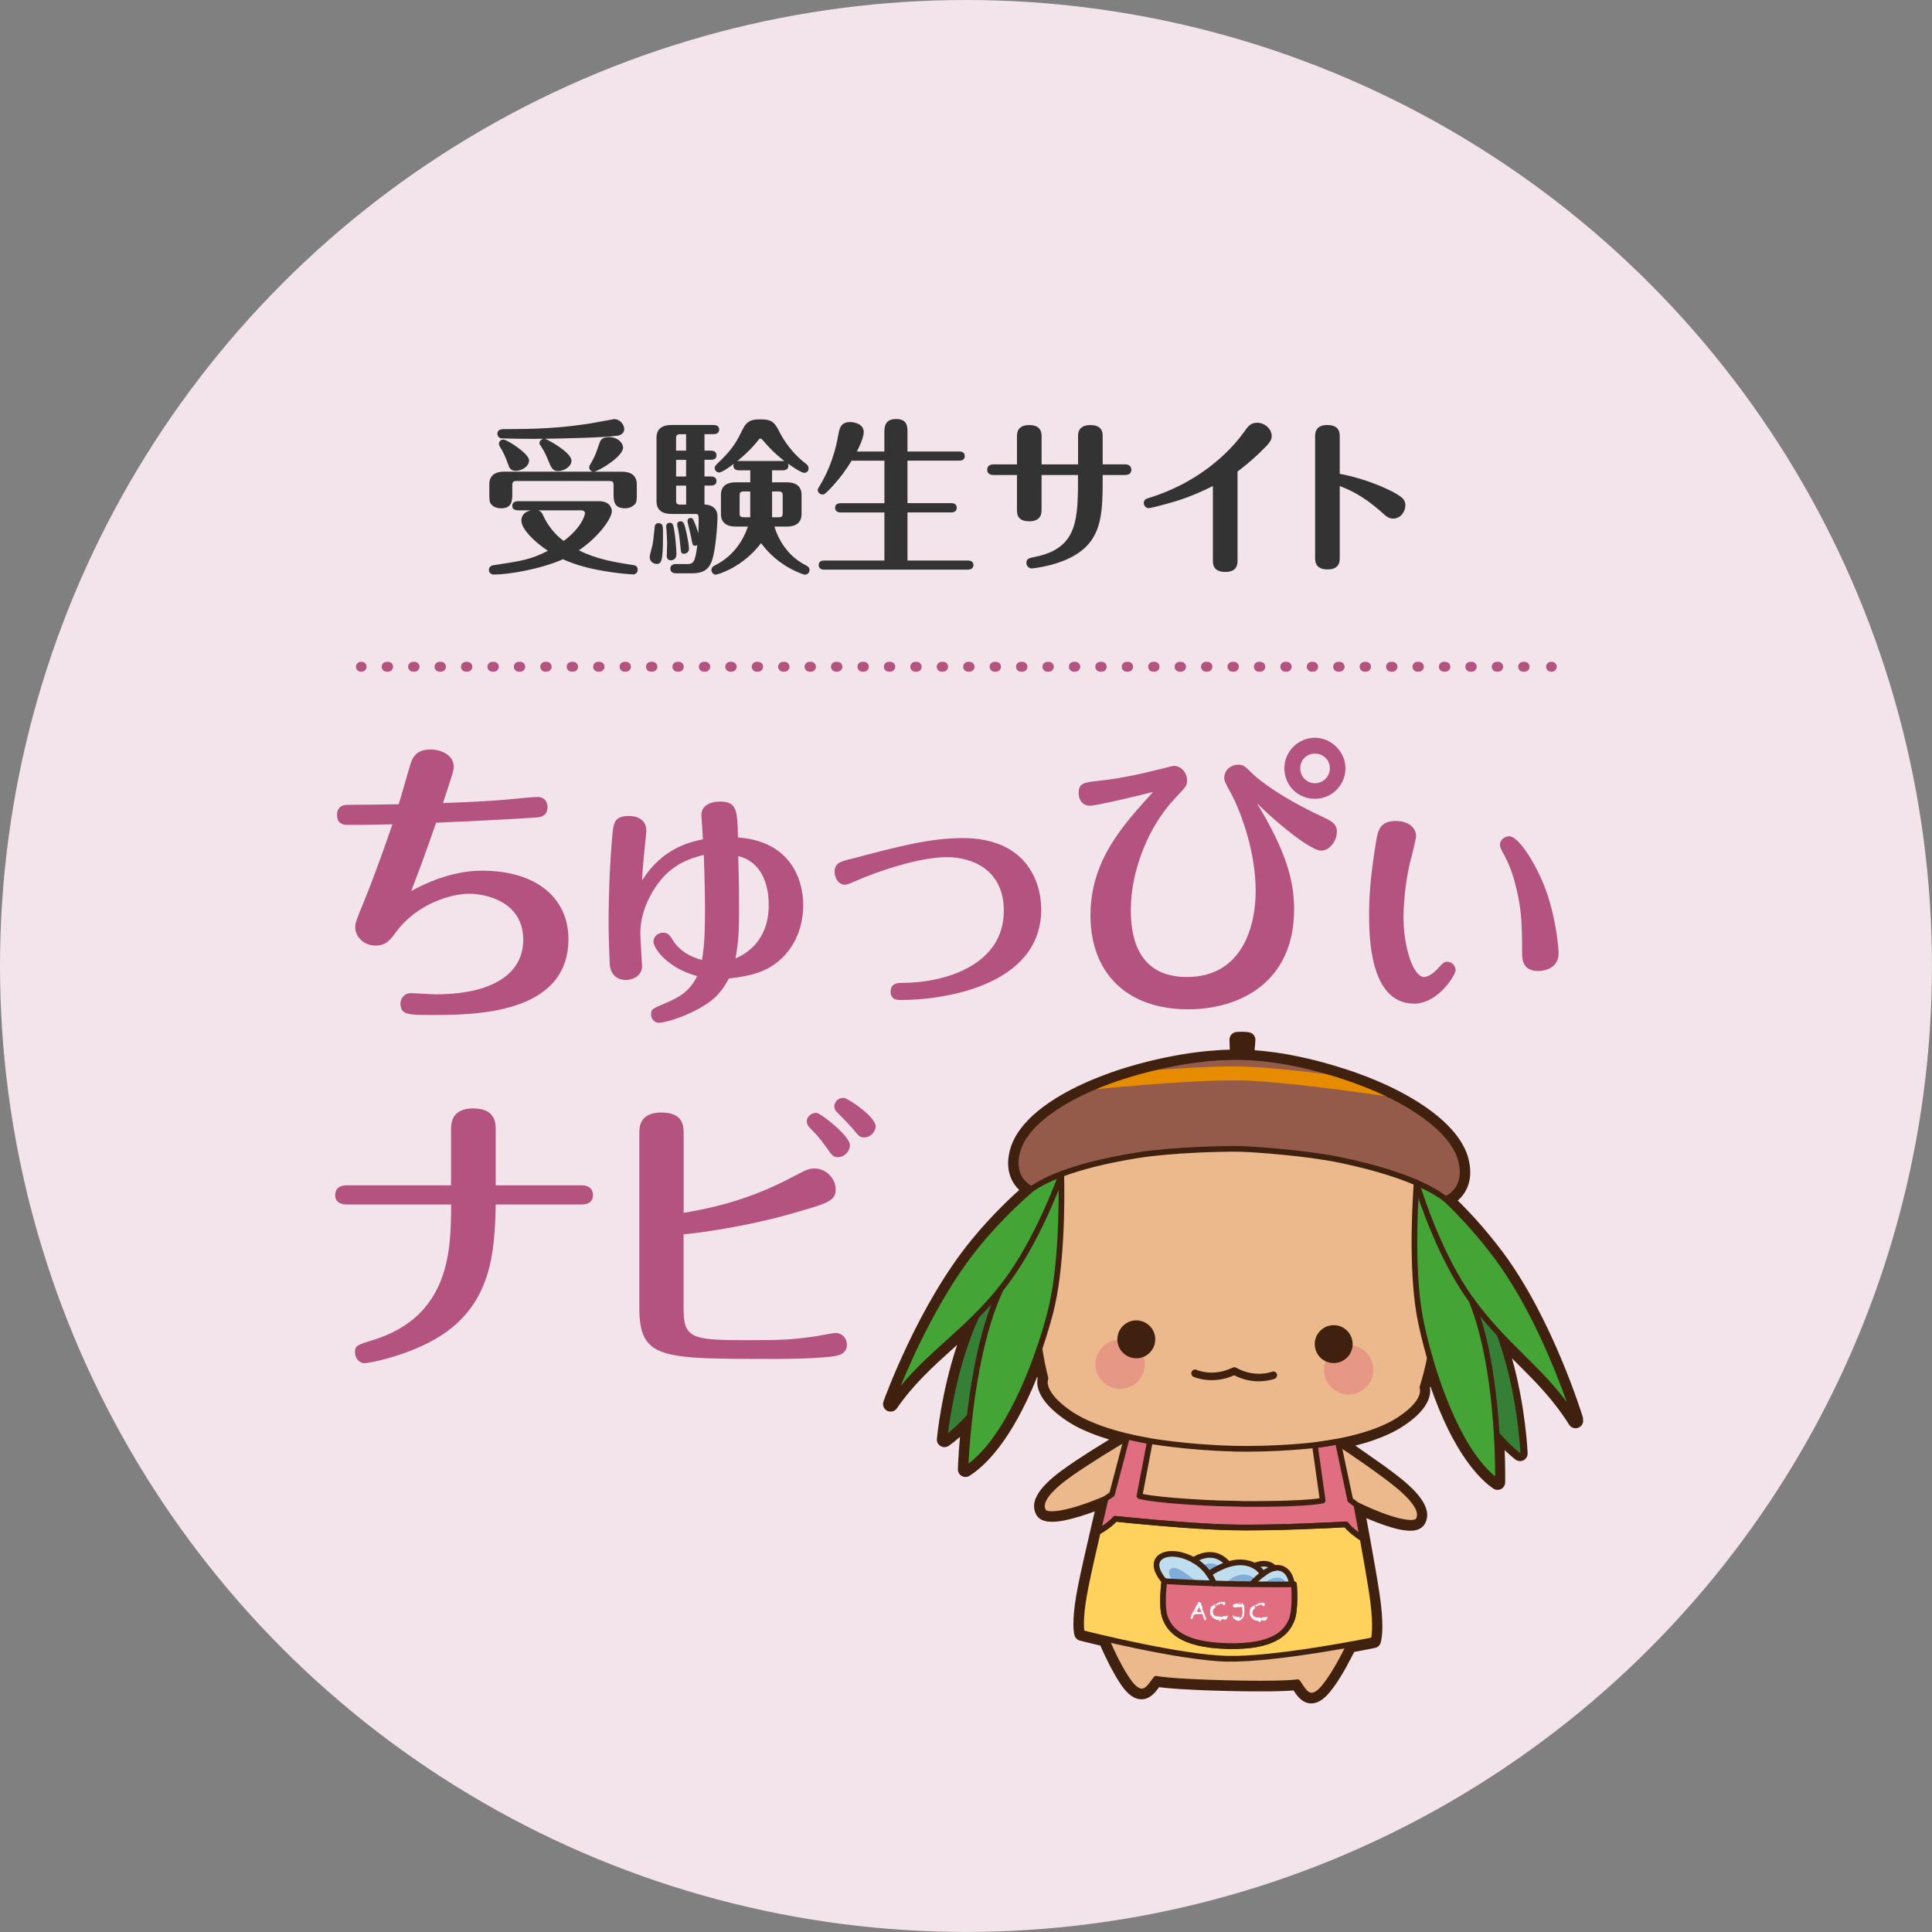<?xml version="1.0" encoding="UTF-8"?>
<svg xmlns="http://www.w3.org/2000/svg" id="_レイヤー_2" data-name="レイヤー 2" viewBox="0 0 391.07 391.07">
  <rect x="0" y="0" width="391.07" height="391.07" fill="#808080" stroke="none"/>
  <defs>
    <style>
      .cls-1 {
        fill: #f2e4ea;
      }

      .cls-2 {
        fill: #ecb98d;
      }

      .cls-3 {
        fill: #fff;
      }

      .cls-4 {
        fill: #ffd25d;
      }

      .cls-5 {
        fill: #e78b00;
      }

      .cls-6 {
        fill: #e79885;
      }

      .cls-7 {
        fill: #80add9;
      }

      .cls-8 {
        fill: #945b4b;
      }

      .cls-9 {
        fill: #b55380;
      }

      .cls-10 {
        fill: #333;
      }

      .cls-11 {
        fill: #beddee;
      }

      .cls-12 {
        fill: #e06d80;
      }

      .cls-13 {
        fill: #40210f;
      }

      .cls-14 {
        fill: #358036;
      }

      .cls-15 {
        fill: #44a435;
      }

      .cls-16 {
        stroke-dasharray: 0 0 .3 5.05;
      }

      .cls-16, .cls-17 {
        fill: none;
        stroke: #b55380;
        stroke-linecap: round;
        stroke-miterlimit: 10;
        stroke-width: 2px;
      }
    </style>
  </defs>
  <g id="_レイヤー_1-2" data-name="レイヤー 1">
    <g>
      <circle class="cls-1" cx="195.53" cy="195.53" r="195.53"></circle>
      <g>
        <path class="cls-10" d="M128.08,116.27c-.17,0-3.88-.2-8.22-1.15-3.17-.71-5.16-1.58-5.9-1.92-4.58,2.02-11.02,3.1-13.99,3.1-.71,0-1.01-.54-1.01-.94,0-.2,.1-.84,.88-.94,5.7-.88,7.52-1.11,11.06-2.93-2.76-1.82-5.36-4.42-5.36-6.1s1.55-1.99,1.96-2.09h-2.66c-.4,0-1.15-.1-1.15-.91s.78-.94,1.15-.94h16.45c2.36,0,2.56,1.72,2.56,2.02,0,1.35-2.46,5.06-6.67,7.92,3.34,1.72,7.04,2.39,10.89,2.97,.37,.07,1.01,.13,1.01,.98,0,.37-.27,.94-.98,.94Zm.34-14.12c-.51,.51-1.21,.74-1.89,.74-2.33,0-2.33-1.58-2.33-3.07v-1.58c0-.64-.13-.88-.88-.88h-18.71c-.74,0-.91,.2-.91,.88v1.58c0,1.45,0,3.07-2.29,3.07-.64,0-1.42-.2-1.89-.71-.47-.47-.47-.98-.47-2.36v-1.79c0-1.99,1.45-2.56,2.97-2.56h18.07c-.51-.07-.84-.44-.84-.91,0-.17,.2-.51,.64-1.28,.57-1.04,.71-1.42,1.52-3.77,.3-.88,1.18-1.04,1.82-1.04,2.06,0,2.9,1.42,2.9,2.12,0,1.82-4.89,4.75-5.9,4.89h5.7c1.72,0,2.97,.74,2.97,2.56v1.79c0,1.38,0,1.89-.47,2.33Zm-3.54-13.95c-2.73,.4-11.29,.57-14.6,.61,.57,.13,5.39,2.76,5.39,4.42,0,1.38-1.75,2.12-2.63,2.12-1.21,0-1.42-.57-2.19-2.43-.13-.3-.57-1.45-1.38-2.66-.24-.34-.27-.37-.27-.57,0-.44,.34-.74,.78-.88-1.82,.07-8.43-.03-8.66-.1-.2-.07-.64-.34-.64-.91,0-.94,.98-.94,1.48-.94,6.13,0,11.02-.17,17.12-1.11,.77-.13,4.92-.91,5.02-.91,1.38,0,2.06,1.35,2.06,1.96,0,1.18-1.18,1.38-1.48,1.42Zm-20.39,7.11c-1.18,0-1.42-.67-1.62-1.28-.54-1.48-.91-2.39-1.75-3.74-.1-.17-.13-.27-.13-.44,0-.47,.4-.88,.91-.88,.71,0,5.19,2.83,5.19,4.21s-1.69,2.12-2.6,2.12Zm12.94,7.99h-8.56c.34,.1,.71,.2,1.08,1.04,1.45,3.13,3.44,4.62,4.15,5.16,3.67-2.73,4.31-5.29,4.31-5.6,0-.61-.74-.61-.98-.61Z"></path>
        <path class="cls-10" d="M134.1,106.39c.13,.34,.1,1.75,.1,2.23,0,5.16-.37,5.53-1.31,5.53-.47,0-1.38-.37-1.38-1.42,0-.37,.54-2.19,.61-2.66,.17-.94,.3-2.6,.4-3.4,.03-.47,.3-.78,.81-.78,.4,0,.67,.24,.78,.51Zm4.82,7.79c1.42,0,1.79-.2,2.23-3.88-.1,.1-.27,.17-.47,.17-.44,0-.51-.17-.78-1.72-.1-.57-.74-3.03-.74-3.24,0-.44,.27-.67,.64-.67,.27,0,.4,.1,.54,.37,.44,.91,.81,2.02,1.01,2.76,.03-.67,.07-1.92,.07-2.63,0-1.11,0-1.31-.74-1.31h-4.82c-1.52,0-2.97-.57-2.97-2.56v-12.88c0-1.85,1.25-2.56,2.97-2.56h8.56c.37,0,1.15,.07,1.15,.91s-.74,.94-1.15,.94h-1.82v3.34h1.28c.37,0,1.15,.1,1.15,.94s-.74,.91-1.15,.91h-1.28v3.37h1.28c.37,0,1.15,.1,1.15,.94s-.74,.91-1.15,.91h-1.28v3.84c1.35,0,2.63,.74,2.63,2.36,0,2.12-.4,6.71-1.04,8.76-.84,2.8-2.9,2.8-4.55,2.8h-2.8c-.37,0-1.15-.1-1.15-.94s.74-.94,1.15-.94h2.09Zm-3.88-4.18c0-.64-.07-1.72-.1-2.29,0-.17-.1-.91-.1-1.11,0-.51,.27-.78,.77-.78,.54,0,.67,.44,.84,1.35,.3,1.65,.47,4.31,.47,5.06s-.51,1.18-1.11,1.18c-.57,0-.84-.34-.84-.84,0-.4,.07-2.19,.07-2.56Zm3.84-18.77v-3.34h-1.15c-.71,0-.88,.24-.88,.84v2.49h2.02Zm0,5.22v-3.37h-2.02v3.37h2.02Zm-2.02,1.85v3c0,.64,.17,.84,.88,.84h1.15v-3.84h-2.02Zm1.89,8.7c.4,1.52,.71,3.44,.71,4.08,0,.67-.51,1.01-1.08,1.01-.51,0-.54-.24-.67-1.65-.13-1.38-.27-2.49-.47-3.4-.07-.3-.17-.71-.17-.91,0-.37,.3-.61,.71-.61,.51,0,.67,.34,.98,1.48Zm13.11-11.8h-2.26c-.4,0-1.15-.1-1.15-.94,0-.13,0-.2,.07-.37-.51,.4-2.33,1.75-2.97,1.75-.34,0-.88-.3-.88-.94,0-.34,.13-.47,1.35-1.65,2.46-2.43,3.17-3.84,4.42-6.34,.91-1.82,2.26-1.82,3.51-1.82,1.79,0,2.66,.24,3.61,2.12,1.96,3.98,4.55,6.07,5.6,6.88,.4,.3,.51,.64,.51,.91,0,.47-.3,.91-.88,.91-.61,0-2.63-1.38-3.3-1.89,.07,.17,.1,.3,.1,.44,0,.88-.84,.94-1.15,.94h-2.16v2.43h3c1.72,0,2.97,.71,2.97,2.56v3.84c0,1.99-1.45,2.56-2.97,2.56h-2.53c1.11,3.51,3.27,6.27,6.4,7.85,.3,.17,.71,.37,.71,.94,0,.54-.44,.94-.91,.94-.4,0-1.85-.64-2.93-1.21-3.37-1.82-5.06-4.01-5.97-5.16-3.91,5.12-9,6.37-9.13,6.37-.47,0-.91-.4-.91-.94,0-.57,.4-.78,.71-.94,4.04-2.02,5.86-5.46,6.67-7.85h-2.49c-1.72,0-2.97-.71-2.97-2.56v-3.84c0-2.02,1.45-2.56,2.97-2.56h2.97v-2.43Zm6.57-1.89c.1,0,.2,0,.37,.03-.91-.71-2.33-1.82-4.35-4.18-.24-.27-.3-.37-.54-.37-.2,0-.27,.1-.37,.24-.34,.44-1.65,2.16-4.31,4.31,.13,0,.27-.03,.37-.03h8.83Zm-6.57,11.39v-5.22h-1.31c-.71,0-.84,.24-.84,.84v3.54c0,.64,.17,.84,.84,.84h1.31Zm4.42-5.22v5.22h1.31c.67,0,.84-.17,.84-.84v-3.54c0-.61-.17-.84-.84-.84h-1.31Z"></path>
        <path class="cls-10" d="M179.02,113.47v-9.74h-8.83c-.34,0-1.15-.07-1.15-.94s.81-.94,1.15-.94h8.83v-8.6h-6.64c-1.11,1.85-2.43,3.61-3.88,5.19-1.52,1.65-1.69,1.65-1.99,1.65-.57,0-.98-.44-.98-.91,0-.2,.03-.27,.37-.81,.98-1.62,2.83-4.92,3.78-10.31,.24-1.31,.47-2.63,2.39-2.63,.57,0,2.76,.24,2.76,2.02,0,1.28-1.18,3.54-1.38,3.94h5.56v-3.64c0-1.25,0-2.93,2.39-2.93s2.29,1.69,2.29,2.93v3.64h10.45c.37,0,1.15,.07,1.15,.94,0,.81-.74,.91-1.15,.91h-10.45v8.6h8.86c.34,0,1.11,.1,1.11,.94s-.74,.94-1.11,.94h-8.86v9.74h12.2c.34,0,1.15,.07,1.15,.91s-.78,.94-1.15,.94h-29.02c-.37,0-1.15-.07-1.15-.94s.78-.91,1.15-.91h12.13Z"></path>
        <path class="cls-10" d="M218.22,93.99v-5.66c0-.57,0-2.29,2.49-2.29s2.49,1.65,2.49,2.29v5.66h4.52c.71,0,1.28,.34,1.28,1.08,0,.24,0,1.08-1.28,1.08h-4.52c0,7.31,0,12.34-4.85,15.74-3.77,2.63-9.34,3.17-9.51,3.17-.54,0-1.08-.47-1.08-1.11,0-.88,.54-.98,1.85-1.25,8.6-1.79,8.6-7.55,8.6-16.55h-7.38v7.01c0,.64,0,2.36-2.49,2.36s-2.49-1.58-2.49-2.36v-7.01h-4.72c-.67,0-1.31-.27-1.31-1.04,0-1.04,.94-1.11,1.31-1.11h4.72v-5.6c0-.64,0-2.36,2.46-2.36s2.53,1.58,2.53,2.36v5.6h7.38Z"></path>
        <path class="cls-10" d="M250.5,113.44c0,.64,0,2.33-2.46,2.33s-2.53-1.55-2.53-2.33v-15.07c-4.28,2.19-7.58,3.13-9.2,3.57-.88,.24-3.3,.91-3.81,.91-.54,0-.98-.51-.98-1.04,0-.71,.57-.88,1.01-1.01,11.6-3.57,17.56-10.95,19.25-13.31,.77-1.11,1.35-1.92,2.66-1.92,1.62,0,2.97,1.31,2.97,2.66,0,.88-.3,1.38-2.49,3.47-1.82,1.75-3.4,2.97-4.42,3.74v18Z"></path>
        <path class="cls-10" d="M271.19,112.9c0,.67,0,2.36-2.46,2.36s-2.53-1.58-2.53-2.33v-24.54c0-.64,0-2.36,2.46-2.36s2.53,1.58,2.53,2.36v7.52c2.63,.47,6.13,1.52,9.1,2.86,3.91,1.75,4.18,2.53,4.18,3.54,0,1.21-.94,2.66-2.46,2.66-.94,0-1.42-.44-2.49-1.42-3.91-3.44-6.67-4.52-8.33-5.16v14.49Z"></path>
      </g>
      <g>
        <path class="cls-9" d="M97.54,176.24c11.45,0,17.52,5.88,17.52,13.82,0,15.39-19.33,15.39-27.76,15.39-4.49,0-6.24,0-6.24-2.3,0-1.15,.85-2.12,2.06-2.12,.79,0,4.36,.24,5.03,.24,11.64,0,17.76-4.24,17.76-11.03,0-7.82-7.7-9.33-10.91-9.33-3.82,0-10.61,2.06-14.85,7.76-1.09,1.52-2,2.73-4.12,2.73-2.61,0-4.12-2-4.12-3.64,0-.91,.12-1.33,1.76-5.27,2.36-5.76,4.91-13.15,5.76-15.64-4.91,.12-5.76,.12-8.97,.12-.67,0-2.24,0-2.24-2.06,0-.3,0-2,2.18-2,3.58,0,6.73-.06,10.3-.12,.42-1.21,1.88-6.55,2.24-7.64,.48-1.64,1.09-3.45,4.3-3.45,1.64,0,4.61,.91,4.61,3.52,0,.73-.24,1.39-2.18,7.33,6.61-.24,10.3-.48,12.48-.67,1.88-.12,4.91-.55,6.85-.55,.79,0,1.82,.61,1.82,2,0,2-1.52,2.12-2.79,2.18-6.55,.42-13.15,.73-19.76,1.03-1.58,4.61-3.27,9.27-5.03,13.82,2.73-1.52,8.24-4.12,14.3-4.12Z"></path>
        <path class="cls-9" d="M132.27,190.61c0-.97,.85-1.82,1.94-1.82,1.03,0,1.39,.55,2.06,1.64,1.27,2,3.45,3.27,5.82,3.88,.3-1.88,.61-3.64,.61-10.18,0-2.24-.06-6.36-.24-11.09-2.85,.73-6.73,1.94-9.7,6.42-.67,.97-3.15,4.73-3.15,9.45,0,1.09,.36,6.3,.36,6.67,0,1.82-1.7,2.79-3.39,2.79-.18,0-2.91,0-3.15-3.15-.12-2.24-.24-6.36-.24-8.24,0-6.91,.36-13.64,.73-17.58,.24-2.73,.36-4.24,3.39-4.24,.42,0,3.52,0,3.52,3.03,0,.48-.48,4.73-.55,5.64-.24,2.67-.3,3.64-.3,4.36,4.06-6.48,9.64-7.76,12.3-8.3-.06-1.09-.24-4.12-.3-4.73-.12-2.06,1.76-2.91,3.76-2.91,3.45,0,3.52,1.82,3.64,7.27,10.42,.73,13.21,8.24,13.21,13.7,0,4.61-1.88,9.52-6.49,12.42-1.88,1.15-4.24,1.94-8.55,2.42-1.39,2.42-2.36,4-6,6.06-3.7,2.06-7.33,2.91-8.12,2.91-1.15,0-1.64-.97-1.64-1.7,0-1.03,.18-1.15,2.97-2.3,3.03-1.27,4.91-2.55,6.36-5.45-6.24-1.7-8.85-5.76-8.85-6.97Zm17.33-6.06c0,3.15-.06,5.94-.73,9.46,6.73-2.91,6.73-9.33,6.73-10.91,0-1.15,0-8.3-6.18-9.82,.18,5.09,.18,8.06,.18,11.27Z"></path>
        <path class="cls-9" d="M172.21,173.88c9.58-2.55,16.06-4.24,22.67-4.24,12.55,0,15.88,8.49,15.88,14.42,0,15.76-20.42,18.36-28.3,18.36-.79,0-2.18,0-2.18-1.7s1.45-1.76,2.18-1.76c8.91,0,20.73-3.64,20.73-14.61,0-8.42-6.55-10.85-11.52-10.85-5.64,0-14.06,2.91-17.94,4.61-1.27,.55-2.24,.97-2.67,.97-1.45,0-2.12-1.52-2.12-2.55,0-1.82,1.09-2.12,3.27-2.67Z"></path>
        <path class="cls-9" d="M220.7,163.09c-1.82,0-2.36-1.45-2.36-2.55,0-2.06,1.03-2.18,4.55-2.55,4.42-.48,8.79-1.52,10.91-2.06,.36-.06,3.58-.91,3.76-.91,1.58,0,2.73,1.45,2.73,2.97,0,1.03-.24,1.27-2.48,3.64-5.33,5.64-8.91,14.55-8.91,22.55,0,4.3,.73,13.58,11.33,13.58,11.52,0,13.94-10.79,13.94-17.33,0-10.36-4.73-19.39-4.91-19.7-1.27-2.3-1.45-2.61-1.45-3.27,0-1.64,1.39-2.67,2.79-2.67,1.03,0,1.33,.24,2.55,1.45,.97,1.03,5.39,4.85,14.67,9.15,2.3,1.03,2.79,1.76,2.79,2.97,0,1.76-1.39,3.82-3.21,3.82-1.94,0-8.3-4.97-12.97-9.58,5.82,9.58,7.52,15.58,7.52,21.46,0,14.85-11.09,20.24-21.46,20.24-12.61,0-19.76-7.58-19.76-18.97s6.79-18.49,12.67-25.03c-1.76,.48-11.46,2.79-12.67,2.79Zm51.64-7.58c0,3.39-2.73,6.18-6.18,6.18s-6.18-2.67-6.18-6.18,2.91-6.18,6.18-6.18,6.18,2.79,6.18,6.18Zm-9.15,0c0,1.7,1.33,3.03,2.97,3.03s3.03-1.33,3.03-3.03-1.39-2.97-3.03-2.97-2.97,1.27-2.97,2.97Z"></path>
        <path class="cls-9" d="M286.22,203.15c-9.09,0-9.09-14.06-9.09-18.06,0-3.52,.24-7.58,1.39-14.61,.36-2.18,.67-4.3,4-4.3,2.55,0,4.12,1.33,4.12,3.09,0,.55-.91,4.06-1.03,4.55-1.33,4.91-1.52,10.55-1.52,11.76,0,6.24,2,12.18,4.18,12.18,.18,0,1.33,0,3.15-2.12,.61-.67,.91-.97,1.52-.97,1.03,0,1.7,.91,1.7,1.7,0,.97-3.52,6.79-8.42,6.79Zm26.3-24c2.55,6.36,2.97,13.27,2.97,13.76,0,3.64-3.88,3.64-4.12,3.64-3.21,0-3.27-2.48-3.27-3.58,0-6.91-.18-9.64-1.64-14.97-.73-2.55-1.82-4.73-2.36-5.58-.3-.67-.48-.97-.48-1.45,0-1.03,1.03-1.7,1.88-1.7,1.82,0,5.03,5.03,7.03,9.88Z"></path>
        <path class="cls-9" d="M70.21,243.81c-1.27,0-2.36-.48-2.36-1.88,0-.36,0-2,2.36-2h21.09v-11.33c0-1.15,.06-4.24,4.49-4.24s4.55,2.91,4.55,4.24v11.33h17.39c2.3,0,2.3,1.7,2.3,1.94,0,.36,0,1.94-2.3,1.94h-17.39c-.18,9.52-.91,19.21-9.94,25.76-6.06,4.42-15.33,6.36-16.67,6.36-1.03,0-1.88-1.09-1.88-2.18,0-1.39,.48-1.52,3.58-2.48,15.64-4.79,15.88-18.24,15.88-27.46h-21.09Z"></path>
        <path class="cls-9" d="M138.39,265.45c0,5.82,2.55,5.82,13.88,5.82,5.21,0,7.82-.06,12.49-.73,.67-.06,3.76-.73,4.42-.73,1.09,0,2.24,.91,2.24,2.36,0,2.12-2.06,2.3-3.58,2.48-1.45,.12-3.76,.42-11.76,.42-22.49,0-26.67,0-26.67-10.49v-35.15c0-1.21,0-4.24,4.48-4.24s4.49,2.85,4.49,4.24v16.06c8.18-1.33,15.03-3.52,22.18-7.33,2.55-1.33,3.15-1.64,4.3-1.64,2.48,0,4.3,2.18,4.3,4.18,0,2.48-1.52,2.85-9.82,5.21-8.49,2.36-17.58,3.64-20.97,3.94v15.58Zm33.64-33.64c0,1.33-1.21,2.42-2.42,2.42-.97,0-1.21-.36-2.48-2.18-1.33-1.88-2.42-2.97-3.15-3.7-.3-.3-.67-.73-.67-1.39,0-1.03,1.03-1.76,2-1.7,.97,.18,6.73,4.67,6.73,6.55Zm5.21-3.82c0,1.09-1.03,2.24-2.3,2.24-.91,0-1.09-.24-2.48-1.94-.55-.61-1.82-1.94-2.91-3.03-.3-.24-.67-.67-.67-1.33,0-.42,.3-1.7,1.94-1.7,.67,0,6.42,3.76,6.42,5.76Z"></path>
      </g>
      <g>
        <path class="cls-13" d="M320.46,287.08c-.25-.81-6.18-20.08-16.26-33.61,0,0,0,0,0,0-.41-.56-.83-1.1-1.25-1.63l-.19-.24c-.4-.5-.79-1-1.19-1.48l-.23-.28c-.4-.48-.79-.95-1.18-1.4l-.19-.22c-.41-.47-.81-.93-1.24-1.4-.4-.45-.8-.88-1.2-1.3l-.18-.19c-.38-.4-.75-.79-1.12-1.17l-.21-.22c-.32-.32-.63-.64-.94-.94,1.74-1.49,3.28-4.27,2.12-8.6-1.38-5.15-7.12-10.33-16.16-14.59,0,0-.05-.02-.05-.02-.67-.32-1.36-.62-2.07-.93l-.07-.03c-.69-.29-1.38-.58-2.13-.87l-.06-.02c-.75-.29-1.5-.57-2.23-.83-.67-.24-1.32-.46-1.97-.67-.2-.06-.39-.12-.58-.18l-.39-.12c-.3-.09-.59-.19-.89-.28-.25-.08-.49-.15-.73-.22l-.16-.05c-.3-.09-.61-.18-.9-.26-.29-.08-.58-.16-.87-.24-.29-.08-.58-.16-.87-.23l-.06-.02c-.26-.07-.51-.13-.76-.2-.29-.07-.58-.14-.87-.21l-.22-.05c-.18-.04-.36-.09-.53-.13-.37-.08-.72-.16-1.08-.24-.32-.07-.64-.14-.99-.21-.29-.06-.58-.12-.86-.17-.18-.03-.35-.07-.53-.1l-.14-.03c-.25-.05-.49-.09-.73-.13-.23-.04-.45-.07-.66-.11-.23-.04-.45-.07-.66-.1-.21-.03-.43-.07-.64-.1-.21-.03-.41-.06-.61-.08l-1.13-.14c-.45-.05-.88-.1-1.3-.14l-.23-.02c-.23-.02-.45-.04-.67-.06l-.26-.02c-.07,0-.12,0-.19-.01,.09-.89,.16-1.97,.16-2.02,.05-.79-.5-1.48-1.28-1.61-.06-.01-.61-.1-1.3-.11s-1.24,.04-1.3,.05c-.78,.09-1.37,.76-1.36,1.55,0,.05,.02,1.14,.06,2.03-.06,0-.12,0-.19,0h-.26c-.22,.02-.44,.02-.67,.03h-.24c-.41,.03-.85,.06-1.3,.09l-1.13,.09c-.2,.02-.4,.03-.62,.05-.21,.02-.42,.04-.64,.06-.22,.02-.44,.05-.67,.07-.22,.02-.44,.05-.67,.08-.24,.03-.49,.06-.74,.1h-.11c-.19,.04-.38,.06-.57,.09-.3,.04-.6,.09-.91,.14-.32,.05-.64,.1-.96,.15-.36,.06-.72,.12-1.09,.19-.18,.03-.35,.07-.53,.1l-.23,.04c-.29,.06-.58,.11-.87,.17-.26,.05-.52,.11-.84,.17-.29,.06-.58,.12-.88,.19-.29,.06-.58,.13-.88,.2-.3,.07-.61,.14-.92,.22l-.17,.04c-.24,.06-.49,.12-.74,.18-.3,.08-.6,.16-.9,.24l-.41,.11c-.19,.05-.38,.1-.58,.15-.66,.18-1.32,.37-2,.58-.74,.22-1.51,.46-2.27,.72l-.11,.04c-.72,.24-1.43,.49-2.14,.76l-.09,.03c-.7,.26-1.4,.54-2.09,.82,0,0-.05,.02-.05,.02-9.24,3.81-15.22,8.7-16.85,13.78-1.37,4.27,.04,7.12,1.7,8.69-.32,.29-.65,.59-.99,.9l-.22,.2c-.39,.36-.78,.73-1.18,1.12l-.18,.18c-.87,.84-1.73,1.72-2.57,2.59l-.19,.2c-.42,.44-.83,.89-1.25,1.35l-.24,.26c-.42,.47-.84,.94-1.27,1.43l-.19,.23c-.44,.52-.89,1.04-1.33,1.58-10.73,13.03-17.59,31.98-17.87,32.78-.26,.72,.06,1.53,.74,1.88,.68,.35,1.52,.14,1.96-.49,3.45-4.95,7.26-8.39,11.29-12.03,.3-.27,.61-.55,.92-.83-3.2,9.56-4.06,18.6-4.1,19.04-.05,.59,.23,1.15,.74,1.45,.5,.3,1.14,.29,1.63-.03,0,0,.04-.03,.05-.04,0,0,.01,0,.02-.02l.05-.03s.05-.03,.05-.03l1.1-.83s.04-.03,.04-.04l.99-.84c-.34,3.87-.42,6.4-.42,6.54-.02,.57,.28,1.09,.77,1.37,.49,.28,1.1,.27,1.57-.03,2.97-1.85,8.42-6.86,13.72-20.05,.03,.1,.05,.21,.08,.31-.28,1.34-.1,4.45,5.49,8.33,.23,.16,.47,.32,.71,.47l.24,.15c.17,.1,.34,.21,.51,.31l.29,.17c.16,.09,.33,.18,.5,.28l.31,.16c.17,.09,.35,.18,.53,.27l.31,.15c.2,.1,.41,.19,.62,.28l.25,.11c.3,.13,.6,.26,.91,.38l.13,.05c.27,.11,.54,.21,.81,.32l.33,.12c.21,.08,.43,.16,.65,.23l.38,.13c.21,.07,.43,.14,.65,.21l.39,.13c.16,.05,.33,.1,.49,.15l-1.71,1.05s-.07,.04-.07,.04l-2.2,1.38s-.05,.03-.06,.04l-2.29,1.48c-.22,.15-.45,.3-.67,.45l-.88,.6c-.22,.15-.43,.3-.64,.44-3.61,2.52-8.19,6.27-6.23,9.78,.12,.22,.28,.41,.46,.57,.03,.03,.08,.07,.11,.1,.16,.13,.35,.25,.56,.35l.1,.04c.18,.08,.38,.14,.56,.19,.01,0,.07,.02,.09,.02,.17,.04,.36,.07,.55,.09,.02,0,.06,0,.08,0,.19,.02,.39,.02,.64,.03h.09c.2,0,.42-.01,.64-.03h.12c.2-.03,.41-.05,.66-.08,.02,0,.04,0,.06,0,.24-.03,.51-.08,.82-.14l.08-.02c.25-.05,.52-.1,.79-.17l.16-.04c.28-.07,.56-.14,.86-.22l.1-.03c.29-.08,.59-.16,.92-.26l.08-.02c.31-.09,.64-.2,.97-.3l.19-.06c.33-.11,.66-.22,1.01-.34l.18-.06c.31-.11,.62-.22,.94-.34-.26,1.1-.57,2.45-.91,3.89-.8,3.46-1.88,8.18-2.45,11.02-1.26,6.27-1.02,9.03-.76,10.12,.13,.55,.56,.99,1.11,1.13,.02,0,1.64,.42,4.14,1.01l.62,1.38s.03,.07,.03,.07c.08,.18,.17,.36,.25,.53l.89,1.8s.03,.07,.03,.07c.1,.19,.19,.37,.29,.56l.72,1.31c.09,.17,.19,.33,.31,.54,.11,.18,.21,.35,.32,.53l.09,.15c.08,.12,.15,.25,.23,.37l.11,.17c.08,.12,.16,.23,.24,.35l.1,.15c.11,.16,.23,.32,.34,.47,1.23,1.64,2.46,2.43,3.76,2.42,1.74-.01,2.82-1.44,3.55-2.45,1.59,.21,5.35,.56,13.6,.76,8.25,.2,12.02,.04,13.62-.1,.68,1.04,1.69,2.52,3.43,2.62,.03,0,.07,0,.1,0,1.27,.03,2.5-.7,3.77-2.24,.12-.14,.24-.3,.36-.45l.11-.14c.08-.11,.17-.22,.25-.33l.12-.16c.08-.11,.17-.23,.25-.35l.11-.15c.11-.17,.23-.33,.34-.5,0,0,.03-.05,.03-.05,.11-.16,.21-.32,.31-.48l.78-1.27c.11-.18,.21-.36,.32-.54l.04-.07c.09-.16,.18-.31,.27-.47l1.7-3.22c2.53-.47,4.17-.8,4.19-.81,.56-.11,1.01-.53,1.16-1.08,.31-1.07,.69-3.82-.27-10.14-.43-2.86-1.28-7.63-1.91-11.12-.26-1.46-.51-2.82-.72-3.93,.31,.14,.62,.26,.93,.39l.17,.07c.34,.14,.67,.27,.99,.39l.18,.07c.33,.12,.64,.24,.95,.35l.11,.04c.3,.11,.59,.2,.91,.31,0,0,.06,.02,.06,.02,.29,.09,.57,.18,.85,.26l.15,.04c.27,.08,.53,.14,.79,.21l.12,.03c.27,.06,.53,.12,.77,.17,.25,.05,.49,.08,.74,.12h.09c.23,.04,.44,.06,.63,.07h.12c.22,.02,.42,.02,.63,0,0,0,.05,0,.06,0,.2-.01,.39-.03,.54-.06,.03,0,.08-.01,.1-.02,.2-.04,.4-.09,.57-.16,.04-.02,.09-.03,.12-.05,.21-.09,.4-.2,.57-.32,.04-.03,.06-.05,.1-.08,.21-.17,.38-.36,.51-.57,2.12-3.42-2.26-7.39-5.75-10.07-.2-.16-.41-.31-.62-.47l-1.51-1.13-6.11-4.29c.17-.04,.33-.08,.5-.13l.4-.11c.22-.06,.44-.12,.65-.18l.39-.11c.22-.07,.44-.13,.66-.2l.34-.11c.28-.09,.55-.18,.85-.29l.1-.04c.31-.11,.62-.22,.92-.34l.26-.1c.21-.08,.42-.17,.63-.25l.32-.14c.18-.08,.36-.16,.54-.24l.33-.15c.17-.08,.34-.16,.51-.25l.31-.15c.18-.09,.35-.19,.53-.28l.25-.14c.25-.14,.5-.29,.73-.43,5.78-3.6,6.1-6.7,5.89-8.05,.03-.1,.06-.2,.09-.31,4.65,13.43,9.85,18.7,12.72,20.69,.46,.32,1.07,.36,1.57,.11,.5-.26,.82-.77,.84-1.34,0-.14,.05-2.67-.1-6.55l.67,.63c.22,.2,.42,.38,.6,.53l.65,.54s.04,.03,.04,.04l.08,.06s.04,.03,.05,.04c.18,.14,.49,.37,.99,.39,.42,.01,.83-.16,1.13-.46,.3-.3,.46-.72,.44-1.14-.02-.44-.44-9.51-3.17-19.21,.29,.29,.58,.58,.87,.87,3.85,3.83,7.49,7.45,10.7,12.57,.41,.65,1.24,.9,1.94,.58,.7-.32,1.06-1.11,.83-1.84"></path>
        <path class="cls-14" d="M191.17,291.35s1.1-12.03,5.6-22.9c4.49-10.87,11.34-18.44,11.34-18.44,0,0-.69,17.35-5.34,27.04-4.64,9.69-11.6,14.29-11.6,14.29"></path>
        <path class="cls-14" d="M307.76,294.18s-.52-12.07-4.48-23.14c-3.96-11.07-10.43-18.97-10.43-18.97,0,0-.15,17.36,4.02,27.27,4.17,9.91,10.89,14.84,10.89,14.84"></path>
        <path class="cls-2" d="M289,236.68l-37.95-9.02-38.35,7.16s-6.26,24.32-1.07,44.15c0,0-1.42,2.75,4.78,7.04,6.19,4.29,18.32,6.83,33.05,7.19,14.73,.36,26.96-1.59,33.36-5.58,6.4-3.98,5.11-6.8,5.11-6.8,6.14-19.56,1.07-44.15,1.07-44.15"></path>
        <path class="cls-6" d="M231.72,276.27c-.07,2.76-2.36,4.94-5.11,4.87s-4.94-2.36-4.87-5.11,2.36-4.94,5.11-4.87,4.94,2.36,4.87,5.11"></path>
        <path class="cls-6" d="M268,277.15c-.07,2.76,2.11,5.05,4.87,5.11s5.05-2.11,5.11-4.87-2.11-5.05-4.87-5.11c-2.76-.07-5.05,2.11-5.11,4.87"></path>
        <path class="cls-2" d="M281.71,299.67c-5.3-4.09-13.01-9.04-13.01-9.04l-19.11-3.25-19.24,2.32s-7.94,4.58-13.43,8.4c-5.49,3.83-6.63,6.23-5.77,7.78,.86,1.55,7.28,.18,16.39-4.19l-.09,3.69,21.68,1.16,21.71-.1,.09-3.69c8.88,4.81,15.23,6.49,16.16,4.98,.94-1.51-.08-3.96-5.38-8.05"></path>
        <path class="cls-2" d="M248.76,321.99h0l-25.93,7.2s2.88,7.54,5.75,11.39c2.88,3.85,4.31,.55,5.42-.77,0,0,2.37,.6,14.31,.89s14.33-.19,14.33-.19c1.05,1.38,2.31,4.74,5.37,1.03,3.06-3.7,6.3-11.09,6.3-11.09l-25.55-8.45Z"></path>
        <path class="cls-15" d="M180.28,284.15s6.93-19.35,17.61-32.32c8.72-10.59,17.86-16.57,17.86-16.57,0,0-4.96,15.27-12.85,25.24-7.89,9.98-15.91,14.01-22.62,23.65"></path>
        <path class="cls-15" d="M195.44,297.39s.6-20.77,6.33-34.58c5.73-13.81,13-27.58,13-27.58,0,0,.89,18.92-2.18,30.63-3.07,11.71-9.38,26.68-17.14,31.53"></path>
        <path class="cls-4" d="M277.74,322.51c-.42-2.75-1.21-7.27-1.9-11.08-1.08-.7-2.6-1.79-3.38-2.86,0,0-14.05,.83-23.39,.6s-23.33-1.74-23.33-1.74c-.84,1.03-2.4,2.05-3.52,2.69-.87,3.77-1.89,8.24-2.44,10.97-1.09,5.43-1.04,8.31-.77,9.46,0,0,19.36,4.97,29.41,5.21s29.63-3.78,29.63-3.78c.33-1.13,.52-4.01-.31-9.49"></path>
        <path class="cls-12" d="M225.74,307.44s14,1.51,23.33,1.74,23.39-.6,23.39-.6c.79,1.07,2.3,2.16,3.38,2.86-.68-3.77-1.26-6.86-1.26-6.86l-1.24-.93-2.5-11.8-4.65,.52,1.57,11.38c-3.38,.76-14.65,.72-16.09,.69l-2.48-.06-2.48-.06c-1.44-.04-12.7-.55-16.04-1.47l2.12-11.29-4.62-.74-3.07,11.67-1.28,.87s-.73,3.05-1.59,6.79c1.12-.65,2.68-1.66,3.52-2.69"></path>
        <path class="cls-15" d="M318.99,287.53s-5.98-19.66-16.02-33.14c-8.19-11-17.03-17.42-17.03-17.42,0,0,4.21,15.49,11.61,25.84,7.4,10.35,15.21,14.77,21.44,24.73"></path>
        <path class="cls-15" d="M303.21,300.01s.42-20.77-4.64-34.84c-5.06-14.07-11.64-28.18-11.64-28.18,0,0-1.81,18.85,.69,30.7,2.5,11.85,8.07,27.1,15.59,32.32"></path>
        <path class="cls-8" d="M295.73,234.77c-1.66-6.22-10.69-12.32-21.82-16.25-11.12-3.93-19.13-4.48-22.53-4.57s-11.42,.08-22.72,3.47c-11.3,3.38-20.61,9.04-22.58,15.17-1.97,6.13,2.73,8.07,2.73,8.07,5.34-3.74,15.11-5.84,21.73-6.88,6.62-1.04,17.07-1.32,20.39-1.24s13.74,.87,20.3,2.23c6.57,1.36,16.22,3.93,21.37,7.92,0,0,4.78-1.71,3.12-7.93"></path>
        <path class="cls-5" d="M282.36,222.15c-2.6-1.34-5.45-2.56-8.45-3.62-.66-.23-1.3-.45-1.94-.66-7.29-.95-15.46-1.87-20.63-2s-13.38,.39-20.7,.99c-.65,.18-1.3,.37-1.97,.57-3.05,.91-5.96,2-8.62,3.21,8.06-.79,23.24-2.13,31.22-1.94,7.98,.19,23.08,2.27,31.09,3.45"></path>
        <path class="cls-13" d="M248.47,333.77c-9.93-.24-12.3-3.69-13.21-6.27-.82-2.31-.18-7.32-.15-7.53,.04-.3,.31-.53,.62-.5,3.08,.26,11.06,.51,11.71,.52l2.74,.07c.65,.02,8.63,.15,11.72,.05,.31-.01,.57,.22,.59,.53,.02,.21,.42,5.24-.52,7.51-1.04,2.53-3.57,5.86-13.5,5.62m-12.29-13.11c-.14,1.34-.43,4.81,.16,6.45,.8,2.26,2.94,5.28,12.16,5.5s11.5-2.69,12.41-4.91c.66-1.61,.55-5.09,.47-6.44-3.42,.08-10.62-.05-11.23-.06l-2.74-.07c-.61-.01-7.81-.24-11.22-.48"></path>
        <path class="cls-11" d="M259.07,324.36l2.42-3.66s-.2-2.95-2.57-3.32c-.31-.05-.64-.02-.97,.05h0c-1.6-1.72-3.99-.46-3.99-.46h0c-.64-.36-1.49-.66-2.61-.72-.93-.05-1.87,.12-2.74,.39h0c-3-3.72-7-.84-7-.84h0c-2.45-1.41-5.23-1.67-6.63-.69-2.38,1.68,.69,4.94,.69,4.94l8.67,4.74,.49-1.54,4.5,3.04,2.68-.84,3.96,.82,1.56-.87c.89-.11,1.6-.21,1.59-.26,0-.03-.03-.34-.05-.8"></path>
        <path class="cls-12" d="M261.92,320.69c-3.06,.11-10.95-.03-11.76-.05l-1.37-.03-1.37-.03c-.81-.02-8.69-.27-11.74-.53,0,0-.66,5.05,.12,7.26,.79,2.21,2.83,5.65,12.69,5.89s12.06-3.1,12.96-5.26c.89-2.17,.48-7.25,.48-7.25"></path>
        <path class="cls-3" d="M243.79,327.86s0,0,.02,0c0,0,.01,0,.02,0h0s0-.02,0-.02c0,0,0,0-.02-.01,0,0-.01,0-.02-.01,0,0-.01,0-.02,0-.01,0-.02,0-.02,0,0,0,0,0,0-.02v-.02s-.02-.02-.03-.04c0-.02,0-.04,0-.04,0,0-.02-.03-.03-.07-.01-.04-.03-.06-.03-.07,0,0,0-.01-.01-.03,0-.02-.01-.03-.01-.03s0-.01-.01-.03c0-.02-.01-.03-.02-.05s-.01-.03-.02-.05c0-.02,0-.03-.01-.03,0,0,0-.02-.01-.05,0-.03-.01-.05-.02-.08,0-.03-.02-.06-.02-.08,0-.03-.01-.05-.02-.06,0,0,0-.01-.02-.04v-.03s-.01-.02-.02-.04c0-.02,0-.03-.01-.04v-.02s0,0-.01,0c0,0-.01,0-.01-.01,0,0,0-.02,0-.04,0-.02,0-.03,0-.04v-.04s-.01-.02-.03-.03c-.02-.01-.03-.03-.04-.03s-.02-.02-.04-.03c-.02,0-.04-.01-.04-.01,0,0-.03,0-.07,.02-.04,.01-.06,.02-.06,.02h-.02s-.02,0-.02,0c0,0-.01,0-.02-.02,0-.01-.02-.02-.02-.02h-.02s-.02,0-.02,0c0,0-.02,.01-.04,.02-.02,.01-.03,.02-.04,.02,0,0-.02,0-.04,0-.02,0-.04,0-.05,0h-.06s-.03,0-.04,0c0,0-.02,0-.04-.01-.02,0-.03-.01-.03-.01s-.01,0-.02,.01c-.01,0-.02,.01-.02,.01,0,0-.02,0-.05,0-.03,0-.05,0-.06,0,0,0-.01,0-.03,0-.02,0-.03,0-.04,0,0,0-.02,0-.05,0-.02,0-.04,0-.04,0-.01,0-.04,0-.09,.01-.04,0-.07,0-.08,0,0,0-.01,0-.03-.01-.02,0-.03-.01-.04-.02h-.01s0,0,0,0l-.02,.02h-.01s-.02,.01-.04,0c-.02,0-.03,0-.03,0,0,0-.02,0-.04,.02-.02,0-.03,.02-.03,.02,0,0,0,.01-.01,.03,0,.02,0,.03,0,.04,0,0,0,0,0,0,0,0,0,0,0,0,0,0-.02-.02-.02-.02,0,0-.01-.02-.01-.02,0,0,0-.01,0-.02s0-.02,0-.02c0,0-.01,0-.02,0-.01,0-.02,.01-.02,.01h0s-.01-.02-.01-.02v-.02s-.02-.02-.02-.03c0,0,0,0,0,0,0,0,0,0,0,0,0,0,0,0-.02,0,0,0,0,.01,0,.02,0,0,0,.01,0,.02,0,0,0,0,0,.01,0,0-.01,.01-.02,.01,0,0-.02,.02-.05,.04-.03,.02-.05,.03-.06,.04h0s0,.02,0,.02v.03s.02,.02,.02,.03v.02s0,0,0,0c0,0,0,.01-.02,.02-.01,0-.02,.02-.02,.02,0,0,0,.02-.01,.04,0,.02-.01,.03-.01,.04,0,0-.01,0-.01,0-.01,0-.02-.01-.02-.02v-.05s-.1-.1-.1-.1h-.02s-.01,0-.01,0h-.01s0,.02,0,.02c0,0-.01,.03-.02,.05,0,.03,0,.05-.01,.05,0,0,0,.01-.01,.03,0,.02,0,.03,0,.04h.01s0,0,.01,0c0,0,0,0,.01,0,0,0,0,0,.02-.01,0,0,0-.02,.02-.04,.01-.02,.02-.03,.03-.04,0,0,0,.01,.01,.03,0,.01,0,.02,0,.03,0,0-.01,.02-.02,.04-.01,.02-.02,.04-.03,.04v.07s0,.09,0,.09c0,0,0,.03,.01,.06,0,.03,.01,.06,.01,.06v.02s0,.03,0,.03c-.01,0-.03,0-.05,0-.02,0-.04,0-.05,0,0,0-.02,.01-.04,.02-.02,.01-.03,.02-.04,.02v-.06s0,.01,0,.01c0,0,0,0-.01,0h0s-.02,.01-.02,.01c0,0-.01,0-.02,0,0,.01,0,.03-.01,.05,0,.02,0,.04,0,.04,0,0,.01,0,.03,0s.03,0,.03,0c0,0,.02,0,.03,.01,.01,0,.02,.02,.02,.02,0,0,0,.02-.03,.03-.02,.02-.03,.02-.03,.02,0,0,0,.02-.02,.04-.01,.02-.02,.03-.02,.04,0,0-.01,.02-.02,.02-.01,0-.02,.02-.02,.02h-.02s-.03,0-.03,0c0,0-.02,0-.06-.01-.03,0-.05,0-.06-.01,0,0-.01,0-.03,0-.02,0-.03,0-.03,0,0,0,0,0-.01-.02s-.01-.01-.01-.02v-.12s0-.02-.01-.04c-.01-.02-.02-.04-.02-.04v-.04s0-.04,0-.04c0,0,0-.02,.01-.03,0-.02,.01-.03,.01-.03,0,0,0-.01,.01-.03,0-.02,0-.03,0-.04h.03s.01,0,.01,0h.01s.02,0,.02,0c0,0,.02,0,.02,0,0,0,0-.02,.02-.05,0-.02,.01-.04,.01-.05,0,0,0-.01-.01-.02,0-.01-.01-.02-.01-.02s0-.02,.03-.04,.03-.04,.03-.04c0,0,0-.01,0-.03,0-.02-.01-.03-.02-.04,0,0-.01,0-.02-.01h-.01s0-.02,0-.02v-.02s0,0,.01-.01c0,0,.01,0,.02,0,0,0,.02,0,.03-.01,.02,0,.03,0,.03-.01v-.02s0-.02,0-.02c0,0-.01,0-.02-.02-.01,0-.02-.02-.02-.02,0,0,0,0,0-.01h0s0-.03,0-.03c0,0,0-.02,0-.04,0-.02,0-.04,.01-.04,0,0,0-.01,0-.02,0-.01,.01-.02,.01-.03,0,0,.01,.02,.03,.04,.02,.02,.03,.03,.04,.04h.02s.02,0,.02,0c0-.01,0-.03,0-.05,0-.02,.01-.03,.01-.04l.02-.02s.03-.03,.03-.03c0-.01,0-.04,0-.08s0-.06,0-.07c.02,0,.03-.02,.03-.03,0,0,0,0,.01-.01,0,0,0-.01,.02-.02,0,0,.01-.01,.02-.02,0,0,0-.01,0-.02,0-.01,0-.02,0-.02,0,0,0-.01-.02-.04,0-.02-.01-.03,0-.04v-.02s0-.02,0-.02c0,0,0,0,.01,.01,0,0,.01,0,.02,0,0,0,.02,.02,.04,.03,.02,.01,.03,.02,.04,.03h.01s.02,0,.02,0c0,0,.01-.01,.02-.02,.01,0,.02-.01,.03-.02,0,0,0-.02,0-.05,0-.03,0-.04,0-.05,0,0,0,0,0-.02,0,0,0-.02,0-.02,0,0,0,0,0-.01,0,0,0,0,0-.01v-.02s-.02-.02-.02-.02c0,0-.01,0-.01-.02h.05s.02-.01,.02-.02c0-.01,.02-.02,.02-.02,0,0,0-.02,.02-.06,.01-.03,.02-.05,.02-.06,0,0,0-.02,.01-.04,0-.02,.02-.03,.03-.04h.01s0-.02,0-.02l.05,.07,.04-.04v-.23s.04-.02,.04-.02c.01,0,.02,0,.02,.02,0,0,0,.02,.01,.05,0,.03,0,.04,0,.05v.08s0,.02,.02,.02h0s.02,0,.02,0c0,0,0-.01,.01-.02,0-.01,0-.02,0-.02,0,0,0-.02,0-.05s0-.04,0-.05c0,0,.02,0,.03,0,.01,0,.02-.01,.02-.01,.01-.01,.02-.02,.03-.02h0s0-.02,0-.02c0,0-.02,0-.03-.01-.01,0-.02,0-.03,0,0,0,0,0,0-.01,0,0-.01,0-.01-.01,0,0-.01-.02-.03-.04-.02-.02-.03-.03-.03-.04l-.02-.02v-.03s0-.04,0-.04c0,0,0,0,0,0,0,0,0,0,.01,0,0,0,.02-.02,.04-.03s.04-.03,.05-.03c0,0,.01,0,.02-.02,0-.01,0-.02,0-.02,0,0,0,0,.01,0,0,0,.01-.01,.02-.01,0,0,0-.02,.01-.03s.01-.03,.01-.03c0,0,0-.02,0-.03,0-.01,0-.02,0-.02,.01,0,.02,0,.03-.01,.01,0,.03-.01,.05-.02,.02,0,.03-.01,.03-.02v-.16s0-.02,.02-.02c0,0,.02,0,.04,0,.02,0,.03,0,.03,0v-.1s.03,0,.05-.02c.01,0,.02,0,.03-.02,0-.01,.02-.02,.02-.03v-.04s-.02-.01-.01-.02c0,0,.01,0,.03,0,.02,0,.03,0,.03-.01,0,0,0-.01,.01-.03,0-.02,.01-.03,.02-.03h0s0-.02,0-.02c0,0,0-.01,0-.03,0-.01,0-.03-.01-.05,0-.02,0-.03,0-.05,0-.01,0-.02,0-.03,0,0,0-.02,.02-.04,.01-.02,.02-.03,.03-.04h.05s0-.01,0-.02c0,0,0-.01,.02-.02,0,0,.02,0,.04-.02,.02,0,.03-.02,.03-.02,0,0,.02,0,.02-.01,0,0,.02-.02,.02-.02,0,.01,0,.03,.02,.05,.01,.02,.02,.03,.03,.04,0,0,.02,.01,.04,.01s.04,0,.04,0l.29,.13s0,.02,.01,.02c0,0,.01,.02,.02,.02,0,0,0,0,0,.01,0,0,0,0,.01,0,0,0,.02,0,.05,0,.02,0,.04,0,.04,0,0,0,0,0,0,.01,0,0,.01,.01,.02,.01,0,0,0,0,0,0,0,0-.02,0-.03,0-.01,0-.02,0-.02,.01,0,0-.01,0-.02,.02s0,.02,0,.02c0,0-.01,.02-.03,.03-.01,.02-.02,.03-.02,.03,0,0,0,.01,0,.03,0,.02,0,.03,0,.03,0,.01,0,.03,0,.05,0,.02,0,.03,0,.04,0,0,0,.02,0,.04,0,.02,0,.03,.01,.04,0,0,0,0,.01,.01,0,0,0,0,.01,.01h.05s0,.03,.01,.05c.01,.03,.02,.05,.03,.07,0,0,0,.01,.01,.02,0,.01,0,.02,.01,.02,0,0,0,.01,.01,.03,0,.02,.01,.03,.02,.04v.02s.01,.02,.02,.05c0,.03,.01,.05,.02,.07v.04s0,.02,0,.05c0,.03,0,.05,0,.05h0s0,.01,0,.01c0,0,0,0,0,0,0,0,0,.01,.02,.02,0,0,0,.03,0,.06,0,.03,0,.05,0,.06,0,0,0,.02,.02,.04,.01,.02,.02,.03,.02,.03v.12s0,.01,0,.02c0,.01,.01,.02,.02,.02,0,0,.02,.02,.04,.04,.03,.02,.04,.04,.04,.04h0s0,.02,0,.02c0,0-.01,0-.03,.01-.01,0-.02,0-.03,.01v.02s0,.02,0,.02c0,0,0,.01,.01,.02,0,.01,.01,.02,.02,.02h.01s.01,.02,.01,.02c0,0,0,.02,.02,.04,0,.02,.01,.04,.02,.04,0,0,0,0,.01,0,0,0,.01,.01,.02,.01,0,0,.01,.01,.02,.02,0,0,0,.03,0,.06,0,.04,0,.06,.01,.07,0,0,.01,.01,.04,.02,.02,0,.04,.02,.05,.02,0,0,0,.01,0,.03,0,0,0,.02,0,.03,0,.01,0,.02,.03,.02h.02s0,0,.01,.01c0,0,0,.01,0,.01-.03,.01-.05,.02-.06,.03-.01,0-.03,.01-.06,.03,0,0,0,0,0,.01,0,0,0,0,0,.01h0s0,.02,0,.02l.02,.02s.02,.01,.03,.03c.01,.01,.02,.03,.03,.03,0,0,.01-.02,.02-.03,0-.01,.02-.02,.02-.03,0,0,0,0,.01-.01,0,0,.01,0,.02,0,0,0,.01-.01,.02-.01,0,0,0,.02,0,.04,0,.02,0,.03,0,.04,0,0,0,0-.01,.02,0,0,0,0,0,.02h0s0,.02,0,.02h0s0,.02,0,.03c0,0,0,.01,.01,.02v.04s0,.04,0,.04c0,0,.01,.02,.03,.05,.02,.03,.03,.05,.02,.06,0,0,0,0,.01,.01,.01,0,.02,.02,.02,.02v.02s0,.02,0,.02c0,0,.01,.03,.02,.06,0,.03,.02,.06,.03,.08,0,0-.01,.02-.03,.05-.02,.03-.03,.05-.03,.05,0,0,.02,0,.03,0,.02,0,.03,0,.04,0,0,0,0,.01,.02,.02,0,.01,.01,.02,.02,.02,0,.02,0,.02,.02,.02,0,0,0,.01,.02,.02h.02s0,.02,0,.02h.01s0,0,.01,0c0,0,0,.03,.01,.06,0,.03,.02,.05,.02,.06,0,.01,0,.02,.02,.04,0,.01,.01,.02,.01,.02,0,.01,0,.03,0,.05,0,.02,0,.05,.01,.07,0,.03,0,.05,.01,.07,0,.02,0,.03,0,.04,0,0,0,.02,0,.04,0,.02,0,.03,0,.04,0,0,0,.01,0,.02,0,.01,0,.02,.01,.02v.03s0,.02,0,.02c0,0-.03,.01-.07,.03-.04,.02-.06,.03-.07,.04,0,0,0,.01,0,.02,0,.01-.01,.02-.01,.02,0,0-.02,0-.04,.01-.02,0-.03,0-.03,0h-.02s-.03,.02-.03,.02c0,0-.01,0-.02-.01,0,0-.01-.01-.02-.03,0,0,0,0-.02-.02,0,0-.01-.02-.02-.02h0s0-.03,0-.03Zm-2.74-.28h.03s.02-.01,.02-.03v-.02s0,0,0,0c0,0,0,0,0,0h0s0-.02-.02-.03c-.01,0-.02-.02-.03-.02v.11Zm0,.12h.03s0-.02,0-.02h-.03s0,.02,0,.02Zm.1-.28s-.02,0-.02,.02,0,.02,.02,.02,.02,0,.02-.02,0-.02-.02-.02m.2-1.06s-.02,0-.02,.02,0,.02,.02,.02c.01,0,.02,0,.02-.02s0-.02-.02-.02m-.01,.43s0,0,.01-.01c0,0,0-.01,.02-.02h0s-.03-.01-.03-.01v.04Zm.03-.33s0,0,0-.01h.01s0-.02,0-.02v-.02s-.01,0-.02,0c0,0,0,0,0-.01v.06Zm0,.18s0,.02,.02,.02c0,0,.01,0,.02,0h.01s0-.02,0-.02h-.05Zm.07,.54s0,0,0-.02c0,0,0-.01,0-.02h0s0-.01,0-.01,0,0,0,0c0,0,.02-.01,.04-.02,.02,0,.03-.02,.04-.02,0,0,0,0,.03-.01,.02,0,.03,0,.04,0,0,0,0,0,.01,0,0,0,0,0,.01,0,0,.01,0,.02-.01,.03,0,.01,0,.02-.02,.02,0,0-.02,0-.04,.01-.02,0-.03,0-.03,.01-.02,0-.03,0-.04,.02,0,0,0,0-.01,0,0,0,0,0-.01,.01h0s0,.03,0,.03c0,0,0,.01,.01,.03,0,.01,0,.02,.01,.03h-.01s-.02,0-.02,0c0,0,0,0,0-.02,0,0,0-.02,0-.02,0,0,0,0,0-.01,0,0,0,0,0-.02m.03-.38s.03-.02,.03-.05c0,0,0,0-.01,0,0,0,0,0,0,0,0,0,0,0,0,0v.06Zm.12-.67s0,0-.02,.01c-.01,0-.02,0-.02,.01,0,0,0,0,0,0,0,0,0,0,0,0h.04s0-.04,0-.04Zm.09,.55s-.02,0-.02,.02,0,.02,.02,.02c0,0,.01,0,.01-.02s0-.02-.01-.02m.24-.54s0,.01,0,.03c0,.02,.01,.03,.02,.04h.01s0,.02,.01,.02h.04s.04,0,.04,0c0,0,0,0,.01-.02,0,0,0-.01,.01-.01,0,0,0,0,0-.01,0,0,0-.02,0-.05,0-.03,0-.05,0-.05l.03-.03v-.03s0-.03,0-.03c0,0,0-.01-.01-.03,0-.01,0-.03-.01-.03,0-.01,0-.02-.02-.02,0,0,0,.01,0,.02,0,.01-.01,.02-.02,.02,0,.01-.03,.03-.06,.06-.03,.03-.06,.05-.07,.06v.04s0,.04,0,.04Zm.03-.2h.03s0,0,0,0h0s-.01-.02-.01-.02h-.01s0,.03,0,.03Zm.04-.67s-.02,0-.02,.02,0,.02,.02,.02c0,0,.01,0,.01-.02s0-.02-.01-.02m.18,.05s-.02,0-.02,.02,0,.02,.02,.02,.02,0,.02-.02,0-.02-.02-.02m-.03,1.34h.02s0-.02,0-.02h-.02s0,.02,0,.02Zm.04-.49s-.01,.01-.01,.02v.05s0,.04,0,.04c.01,0,.02,0,.02-.02,0,0,0-.02,.01-.04,0-.02,.01-.03,.01-.03,0,0,0,0-.01-.02h-.01s-.01,0-.01,0Zm.45,.1s0,0,.02,.01c0,0,.01,0,.02,0,0,0,0,0,.02,0,0,0,.02,0,.02,0,.01,0,.02,0,.03,0h.07s.09,0,.09,0c0,0,.02,0,.06,0,.04,0,.06,0,.07,0,0,0,.03,0,.07,.01,.04,0,.06,.01,.06,.01h.05s0-.02,0-.06c0-.03,0-.05-.01-.06,0-.01,0-.03-.03-.06-.02-.03-.03-.05-.04-.06,0,0,0-.01-.02-.02-.01-.01-.02-.02-.03-.02,0,0,0-.02-.02-.04,0-.02-.02-.03-.02-.04,0,0-.01-.01-.02-.03,0-.02,0-.03,0-.03,0,0-.01-.01-.03-.03-.01-.02-.02-.03-.02-.03,0,0,0-.02-.02-.04,0-.02-.02-.05-.03-.07-.01-.03-.02-.05-.04-.08-.01-.03-.02-.05-.03-.06,0,0,0-.03-.03-.07-.02-.04-.03-.07-.03-.09,0,0,0-.02-.01-.03v-.03s-.02-.02-.02-.02c0,0,0-.01,0-.02s0-.02,0-.05c0-.03,0-.05,0-.05,0,0,0-.01-.02-.03,0,0,0-.01-.02-.02v-.04s0-.01-.02-.02c0,0-.02-.01-.02-.02h-.01s0,0,0,0c0,0-.01,.02-.02,.04,0,.02-.01,.04-.01,.05v.02s0,.01,0,.01c0,0,0,.01,.02,.02,.01,0,.02,.02,.02,.02,0,0,0,.02,0,.04,0,.02,0,.03,0,.03,0,0,0,.01,0,.02v.02s0,.07,0,.07v.08s-.02,0-.03-.01c-.02,0-.03-.01-.03-.01h-.03s0,.02,0,.02c0,0,0,.01,0,.02,0,0,.01,.02,.02,.03,0,.01,.01,.03,.02,.03h0s-.01,0-.01,0c0,0-.02-.01-.05-.02-.02-.01-.04-.02-.05-.02h-.01s-.01,0-.01,0h-.01s0,.02,0,.02h-.02s-.01,0-.01,0c0,0-.01-.01-.02-.02,0-.01,0-.02,0-.02h-.07s.02,.06,.02,.06c0,0,.02,.01,.05,.02,.03,0,.04,.02,.05,.02v.06s0,.02,.01,.03,.02,.02,.02,.03h-.01s-.01,.02-.01,.02c0,0,0,.03-.02,.06s-.02,.05-.03,.06h-.01s-.01,.02-.01,.02c0,0,0,.01-.01,.02,0,0,0,.01-.01,.01,0,0,0,0,0,0,0,0,0,.02-.01,.03,0,.01,0,.02,0,.03-.01,0-.02,0-.02-.02,0,0,0-.02,0-.05,0-.02,0-.04,0-.05,0,0,0-.02-.01-.02,0,0-.01-.01-.02-.01,0,0-.01,0-.02,.02,0,0-.02,.01-.02,.02,0,0,0,.01,0,.02,0,0,0,.02,0,.02,0,0,0,.02,0,.03v.05s0,.02,0,.04c0,.02,0,.03,0,.03,0,0,0,.02,0,.05,0,.02,0,.04,0,.05l.05-.08h.02s0,.01,0,.02c0,0,0,.02,0,.02,0,0-.01,.02-.02,.04,0,.02-.01,.03-.01,.03v.02s0,.01,0,.01c.01,.01,.02,.02,.03,.02,0,0,.01,.01,.02,.02h.2s0,.01,.01,.02c0,0,.01,0,.02,0,0,0,.01,0,.02,0,.01,0,.02-.01,.03-.01m-.26-1.57v-.02s-.03,0-.03,0l.03,.02Zm.07,.67l.03-.02h-.03s0,.02,0,.02Zm.16,.91s-.01,0-.01,.02,0,.02,0,.02c.02,0,.03,0,.03-.02s0-.02-.03-.02m.3,.14s0-.02-.02-.02c-.01,0-.02,0-.02,.02,.01,.01,.02,.01,.03,0m.33,0s0-.02,0-.02c0,0-.01,0-.01,.02,0,0,.01,0,.02,0m0-.07s-.02,0-.02,.02,0,.02,.02,.02,.02,0,.02-.02,0-.02-.02-.02"></path>
        <path class="cls-3" d="M246.63,327.98s0-.03-.01-.06c0-.03-.01-.05-.02-.06,0,0-.01-.02-.02-.04-.01-.02-.02-.03-.03-.04,0,0,0,0-.01,.02,0,0-.01,0-.02,0,0,0-.01,0-.03,.02-.01,0-.02,.01-.03,.01,0,0-.02,0-.03,.02-.01,.01-.02,.02-.03,.03l-.05-.05s-.01,.01-.02,.03c-.01,.01-.02,.02-.03,.02h-.01s-.02,0-.02,0c-.01,0-.03-.01-.06-.03-.03-.02-.04-.02-.05-.02,0,0,0,0-.01-.03,0-.02,0-.03-.01-.03-.01-.02-.02-.03-.03-.03,0,0-.01,.01-.02,.02,0,0,0,0-.02,0,0,0,0,0-.01,0,0,0,0,0,0,0h-.01s-.01,0-.01,0c0,0,0,0,0,0,0,0-.01-.02-.03-.05-.02-.02-.03-.04-.04-.04,0,0-.01,0-.03,.02-.01,.01-.02,.02-.03,.02h-.03s-.02,0-.02,0c-.01,0-.03,0-.06-.01-.03,0-.05-.02-.05-.02,0,0-.02-.01-.04-.02-.02-.01-.03-.02-.04-.03,0,0,0-.01,0-.02,0-.01,0-.03,0-.04,0-.02,0-.03,0-.05,0-.01,0-.02,0-.03,0-.01-.02-.04-.05-.07-.03-.04-.05-.06-.06-.07,0,0,0,0-.02,.01,0,0-.01,0-.01,.01,0,0,0,.02-.02,.04-.02,.02-.02,.03-.03,.04,0,0,0,0,0,0h-.01s-.01,0-.01,0c0,0,0,0,0,0,0,0-.02-.01-.04-.03-.02-.01-.03-.02-.04-.03,0,0-.02,0-.04-.01-.02,0-.03-.01-.04-.02,0,0,0-.02-.02-.06,0-.03-.01-.06-.01-.08,0,0,0-.01,0-.02v-.03s0-.02,0-.03c0-.01,0-.02,0-.03s0,0,.01-.02c0,0,.02-.01,.02-.01h-.06s-.05-.19-.05-.19h-.03s0,.03,0,.06c0,.03-.01,.04-.02,.05,0,0-.01,0-.02,0,0,0-.02,0-.02,0,0,0-.01,0-.02,0,0,0-.02,0-.02,0,0-.01,0-.05-.01-.09,0-.05-.01-.08-.01-.09,0-.01,0-.03-.01-.06,0-.03,0-.05-.01-.05,0,0,0-.01-.02-.02-.01,0-.02,0-.03,0v-.35s0-.01-.02-.03c-.01-.01-.02-.03-.02-.03,0,0,0-.01,0-.03,0-.01,0-.02,0-.03,0-.01,0-.02,0-.04,0-.02,0-.03,0-.03,0,0,0-.03,.01-.06,0-.03,.02-.05,.02-.04,0,0,0-.03,0-.07,0-.04,.01-.06,.02-.07,0,0,0,0,0-.01,0,0,0,0,0,0s0,0,0,0v-.02s.02-.03,.03-.06c0-.03,.01-.05,.01-.06,0,0,0-.01,0-.03,0-.02,0-.03,0-.05,0-.02,0-.03,0-.05,0-.02,0-.03,0-.03,0-.01,0-.03,.02-.06,0-.03,.01-.05,.02-.05,0,0,0,0,.01-.02,0-.01,0-.02,0-.03,0,0,.01-.02,.03-.04,.02-.02,.03-.04,.03-.04,0,0,0-.02,.01-.04,0-.02,.01-.04,.01-.04,0,0,.01,0,.02-.01l.02-.02s0-.01,.01-.03c0-.01,.01-.02,.02-.03,0-.01,.02-.04,.05-.07,.03-.03,.05-.05,.06-.06h.01s0,.02,.02,.02c0,0,.01,0,.02,0h.02s.01,0,.01,0c0,0,0,0,.01,0,0,0,.02-.02,.03-.04,.01-.02,.02-.04,.03-.04,0,0,.01,0,.03-.01,.02,0,.03,0,.03-.01,0,0,.01-.01,.03-.03,.01-.02,.02-.03,.03-.03,0,0,.01,0,.03,0,.01,0,.02,0,.03,0,0,0,.01-.01,.02-.04,0-.02,0-.04,0-.05,.02,0,.05,0,.09-.01,.04-.01,.07-.02,.08-.04,0,0,.01-.03,.02-.06,0-.03,.01-.06,0-.07h.01s.02,0,.02,0c0,0,.02,.01,.03,.02,.01,.01,.02,.02,.02,.02v.06s.03,.02,.03,.02v.03s0,.02,0,.02c0,0,0,.01-.02,.02,0,0-.01,.01-.02,.01,0,0-.01,0-.03,0-.02,0-.03,0-.04,0,0,.01,0,.04,0,.08,0,.04,0,.06,0,.07,0,0,0,.02,0,.03,0,.01,.01,.02,.02,.03,0,0,0,0,.01,0,0,0,.01-.01,.01-.02,0,0,.01-.02,.03-.04,.01-.02,.02-.03,.03-.04,0,.01,0,.03,0,.06,0,.03,.02,.05,.02,.05,0,0,.02,.01,.04,.02,.02,0,.03,.01,.04,.02v.16s-.04,.03-.04,.03c0,0,0,0-.01-.01,0,0,0-.01,0-.02,0,0,0-.02-.01-.04,0-.02,0-.04,0-.04,0,0,0,0-.01-.01,0,0,0,0-.01-.01,0,0,0,0,0,0,0,0,0,0,0,0h-.01s0,.01,0,.02c0,.01,0,.02,0,.03,0,0,0,.02,.02,.04,0,.02,.01,.03,.01,.04,0,0,0,0-.01,0s0,0-.02,0c0,0-.02,0-.03,.01,0,0-.01,.02-.02,.04s0,.04,0,.04c0,0-.02,.03-.03,.05-.01,.03-.02,.05-.03,.05l-.03,.03s-.02,0-.03,0c-.01,0-.02,0-.03,0v.12s-.02,0-.02,0c-.01,0-.02,0-.02,0,0,0-.02-.01-.05-.03s-.04-.02-.04-.03c0,0,0,0,0,0,0,0,0,0,0,0h-.01s0,0,0,.01c0,0,0,0,0,.01,0,0,.01,.02,.02,.05,.01,.03,.02,.05,.03,.06,0,0,0,.01-.01,.02,0,0-.01,0-.02,0,0,0-.02,0-.04-.01-.02,0-.04-.01-.04-.02,0,0,0,0-.02,0,0,0-.01,0-.02,0,0,0,0,0,0,.01s0,0,0,.01c0,0-.01,.02-.02,.04,0,.02-.01,.04-.01,.04h0s0,.02,0,.02c0,0,0,0,.02,.02,.01,0,.02,.01,.02,.02v.04s0,.04,0,.04c0,0-.01,.03-.02,.07,0,.04-.01,.06-.02,.07v.11s0,.02-.01,.04-.01,.04-.01,.04c0,0,0,.03-.02,.08,0,.05-.01,.08-.02,.1v.02s0,.01,0,.01l.11-.05,.02,.05h-.02s0,.02,0,.01c0,0,0,0,0,0,0,0,0,0-.01,0s0,0-.02,0c0,0-.01,.01-.01,.02h0s0,.02,0,.02c0,0,0,0,0,.01h.06s0,0,0,.01h0s0,.02-.02,.04c0,.01-.01,.03-.01,.03,0,0,0,0,0,0h0s0,.02,0,.02c0,0,.01,0,.03,.02,.01,0,.02,.01,.02,.02,0,0,0,.01-.01,.02,0,.01-.01,.02-.01,.03h0s0,.03,0,.03c0,0,0,0,.01,.02,0,0,0,.01,0,.02,0,0,0-.01,.01-.02,0,0,.02,0,.02,0h0s0,0,0,0c0,0,0,0,0,0,0,0,0,0,.01,0,0,0,0,.01,.01,.02,0,.01,0,.02,.01,.03,0,0,0,0,0,.02,0,0,.01,.01,.02,.01,0,0,.01,0,.02,.01,.01,0,.02,.01,.03,.02,0,0,.01,.01,.03,.03,.01,.02,.02,.04,.03,.04,0,0,0,.01,0,.03,0,.01,0,.02,.01,.03,0,0,0,.01,.01,.02,0,0,.01,0,.02,0,0,0,0-.01,0-.03,0-.01,.01-.02,.02-.03h.01s.02,0,.02,0l.03,.03s.01,.02,.02,.03v.08s0,.01,0,.02c0,0,.01,0,.02,0,0,0,0-.02,.01-.03,0-.01,.01-.02,.02-.03h.02s.01,0,.01,0c0,0,.03,.02,.08,.05,.04,.02,.07,.04,.08,.04,0,0,.02,0,.04,.01,.02,0,.04,0,.04,0,0,0,0,0,.02,0,0,0,.02,0,.02,0h.03s0,0,.01,0c0,0,.02,0,.04,0,.02,0,.03,0,.04-.01h.05s.03,0,.03,0c0,0,.02,.02,.04,.04,.02,.02,.03,.04,.04,.04h.02s0,0,.01,0c0,0,.02-.01,.04-.03,.02-.01,.04-.02,.04-.03,0,0,.02,0,.04-.01,.02,0,.03,0,.04,0,0,0,.02,0,.04,.01,.02,0,.03,.01,.04,.01,0,0,.03,0,.06,0,.03,0,.05,0,.06,0,0,0,.02,.01,.03,.03,.01,.02,.02,.03,.02,.03,0,0,.02,.01,.04,.02,.02,0,.03,0,.04,0h.03s.03,0,.03,0c.01,0,.02,0,.03,0,.01,0,.02-.01,.03-.01h.04s.04,0,.04,0c0,0,.02,.01,.03,.03,.01,.02,.02,.02,.03,.02,.01,0,.03,0,.06,0,.03,0,.05-.01,.06-.01,0-.01,0-.03,0-.05,0-.02,0-.04,0-.05,0,0,0,0,0-.01,0,0,0,0,0,0,0,0,0,0,0,0,0,0,.02,0,.03-.02,.01,0,.02-.01,.03-.01h.03s.06,0,.06,0h.06s.04,0,.04,0c0,0,.02,0,.04,0,.02,0,.04,0,.06-.01,.02,0,.04-.01,.06-.02,.02,0,.03-.01,.04,0h.03s.05,0,.05,0h.05s.03,0,.03,0c.01,0,.02,0,.03,0,0,0,.01,0,.02-.01,0,0,0,0,.01,0,0,0,.02,0,.05,0,.03,0,.05,0,.05,0,0,0,.01,0,.03-.02,.01-.02,.03-.03,.03-.03,0,0,.03-.01,.08-.02,.05-.01,.08-.02,.1-.03h.02s.02,0,.02,0c0,0,0,0,.02,.01,0,0,.01,.01,.01,.02,0,0,0,.03,0,.07,0,.04,0,.07,.01,.09,0,0,0,.02,0,.03,0,.01,0,.02,0,.02h-.09s0,.04,0,.07c0,.03-.01,.07-.02,.1,0,.03-.02,.07-.03,.1,0,.03-.02,.05-.03,.06s-.02,.03-.04,.05c-.02,.02-.04,.04-.06,.07-.02,.02-.05,.05-.07,.07-.02,.02-.04,.03-.05,.03,0,0-.02,0-.05-.01-.03,0-.05-.01-.05-.01h-.06s-.04,0-.04,0c-.01,0-.03,.01-.06,.02-.03,.01-.06,.02-.08,.04-.03,.01-.06,.03-.08,.04-.03,.01-.04,.02-.05,.03,0-.01,0-.03,0-.07,0-.04,0-.06-.02-.07,0,0-.02-.01-.04-.02-.02,0-.04,0-.04-.01,0,0,0,0-.02-.01,0,0-.01-.02-.01-.02,0,0-.01,0-.02,0-.01,0-.02-.01-.02-.01h-.02s-.02,0-.02,0c0,0,0,0,0,0,0,0,0,0,0,0,0,0,0,0,0,.01,0,0,0,.02,0,.04s0,.04,0,.04c0,0,0,0-.02-.01,0,0-.01-.01-.01-.02,0,0,0-.02-.02-.04,0-.02-.01-.03,0-.04-.01-.02-.02-.03-.03-.03l-.11,.05v.18s-.02,0-.03,0c-.01,0-.02,0-.03,0,0,0,0,.01-.02,.03,0,.01-.01,.02-.02,.03,0,.01-.02,.03-.04,.05-.02,.02-.03,.03-.04,.04,0,0-.03,.01-.07,.03-.04,.01-.06,.02-.07,.02l-.03,.03h0s-.02,0-.02,0c-.01,0-.03,0-.05-.02-.02,0-.03-.01-.03-.02,0,0-.02,0-.03-.02-.01-.01-.02-.02-.02-.03,0,0,0-.02-.02-.04,0-.02-.01-.04-.02-.04l-.05,.03Zm-1.38-1.84s0,0,.01,.02,.01,.01,.02,.02h0s.02,0,.02,0l.02-.02s0,0,.01-.02l-.05-.1s-.01,.01-.02,.03-.01,.04-.01,.04v.02s0,.01,0,.01Zm.9-1.09s0-.02,.01-.04c0-.02,0-.04,0-.05h0s0-.03,0-.03c0-.01,0-.03,0-.05,0-.02,0-.03-.01-.03,0,0-.02-.02-.04-.04-.02-.02-.04-.04-.04-.05,0,0,0-.02-.02-.03,0-.01-.01-.02-.01-.03,0,0,.01,0,.02-.01l.02-.02h.01s.01,0,.01,0c0,0,0,0,.01,0,0,0,0,0,.01,0h.01s0,.03,0,.04c0,.01,.01,.02,.02,.02,0,0,.02,0,.03,0,.01,0,.02-.01,.02-.01v-.15s.02,.01,.03,.03,.02,.02,.03,.03h.04s.04,0,.04,0c0,0,.01,0,.02,0,0,0,0-.01,0-.02,0-.01,.01-.03,.02-.07,0-.04,0-.06,0-.06,0,0,.02,.02,.04,.03,.02,.01,.03,.02,.04,.03h.02s.02,0,.02,0c0,0,.02-.02,.05-.04,.03-.02,.05-.03,.06-.04l.03-.03s0-.01,.02-.03,.01-.02,.01-.03l.07,.08v-.18s.05,0,.07,0c.02,0,.04,0,.06,0s.04,0,.05,0c0,0,0,0,0,0,0,0,0,.01,0,.01h.01s.01,.01,.03,0c.02,0,.03,0,.03,0,0,0,0,.02,.01,.04,0,.02,0,.04,.01,.05,0,0,0,.01,.01,.02,0,.01,0,.02,.01,.02l.03,.03h0s.02,0,.02,0c.01,0,.02-.02,.04-.05,.01-.03,.02-.05,.02-.06,0,0,0-.02-.03-.03-.02-.01-.03-.02-.03-.03v-.03s-.02-.02-.01-.03h.29s0,.03,.01,.05c0,.02,0,.03,.01,.04,0,0,.02,.02,.03,.04,.01,.02,.02,.03,.03,.04h.01s.01,0,.01,0c0,0,0-.03,0-.05,0-.03,.02-.05,.03-.05,0,0,.02,0,.05-.01,.03,0,.05,0,.06-.01,0,0,0-.01,.01-.03,0-.01,.01-.02,.02-.03h.01s.02,0,.02,0c0,0,.01,.01,.03,.02,.01,.01,.02,.02,.03,.03h.02s.01,0,.01,0c0,0,.01,0,.03-.02,.01,0,.02-.01,.03-.01s0,0,.02,0c0,0,.01,0,.02,0v.15s0,0,.02,0c.01,0,.02,.01,.03,.01,0,0,0,.01,.01,.02,0,0,.01,.01,.02,.01h.02s.01,0,.03,.01c.01,0,.02,.02,.03,.02h.03s0,.03,.01,.05c0,.03,0,.05,.01,.06v.04s0,.03,0,.03l-.11-.05s-.01,.01-.02,.02c0,.01,0,.02,0,.03,0,0,0,.02,.02,.04,.02,.02,.03,.03,.03,.04v.09s0,.08,0,.08c0,0,0,.01-.01,.02,0,0-.02,0-.02,0,0,0-.01,0-.03-.01,0,0-.01,0-.02-.02-.01,0-.03,0-.06,0-.03,0-.05,0-.05,0v.08s-.02,0-.03-.01l-.05-.05s-.02,.01-.03,.02c0,0,0,0-.02,0,0,0,0,0-.01,0,0,0-.02,0-.04-.02-.02-.02-.04-.03-.04-.03,0,0,0-.02,0-.04s0-.04,0-.04c0,0-.02-.03-.05-.06-.03-.03-.05-.05-.06-.06,0,0-.01,0-.02-.02-.01,0-.02-.01-.03-.02,0,0-.02,0-.05-.01-.03,0-.05-.01-.06-.02h-.02s-.01,0-.01,0c0,0-.01,0-.03,.02-.02,0-.03,.01-.03,.01,0,0-.01,0-.03,0-.01,0-.02-.01-.02-.02-.01,0-.03,.02-.06,.04-.03,.02-.05,.03-.06,.04,0,0-.03,.02-.05,.03-.03,.01-.05,.02-.05,.02,0,0-.03,0-.06,.02-.03,0-.05,.01-.06,.01,0,0-.01,0-.03,.02-.01,0-.02,.01-.03,.01,0,0-.02,0-.05,0-.03,0-.05,0-.06,0,0,0-.01,0-.02,0-.01,0-.02,.01-.03,.01,0,0,0,0-.01,.02,0,0-.02,.01-.02,.01,0,0,0,0-.02,.02-.01,0-.02,.01-.03,.01-.01,0-.03,.02-.07,.04-.03,.02-.06,.03-.07,.04,0,0-.01,.01-.04,.03-.02,.01-.04,.02-.05,.02,0,0-.02,.01-.03,.02-.01,0-.02,.01-.03,.01,0,0,0,0-.01,0h-.02s-.02,0-.02,0c0,0,0,0-.02,0h-.01s-.01-.03-.01-.03v-.02s0-.03,0-.03Zm.51,2.33s-.01,0-.01,.01,0,.02,0,.01c.01,0,.02,0,.02-.01s0-.01-.02-.01m.02,.44s.01,.02,.03,.04c.01,.02,.02,.03,.03,.04,0,0,0,0,0,0h.01s.01,0,.01,0c0,0,0,0,0,0,0,0,0,0,.01-.01,0,0,0-.01,0-.02h0s0-.01,0-.01,0,0,0,0,0,0,0,0c0,0,0,0-.02-.02-.01,0-.02-.01-.03-.02h-.02s-.03,0-.03,0Zm.18-3.35s0,.01,0,.03c0,.02,0,.03,0,.03,0,0,0,0,.02,.01,0,0,.01,0,.02,.01h.01s.02,0,.02,0c0,0,0,0,.01-.01,0,0,0,0,0-.01,0,0,0-.02-.02-.03-.01-.01-.02-.02-.03-.03,0,0,0,0-.02,0h-.02Zm-.03,2.89h.03s-.03-.03-.03-.03v.03Zm.15,.5s-.02,0-.03,.02c0,0,0,.02-.01,.04,0,.02-.01,.03-.01,.04,0,0,0,.02,0,.03v.02s.03,0,.03,0c0,0,0-.01,.01-.04,0-.03,.01-.05,.02-.07v-.02s0-.01,0-.01c0,0,0,0,0,0m-.05-.25s0,.02,0,.03c0,.01,.01,.02,.02,.02,0,0,.02-.01,.03-.02,.01-.01,.02-.02,.03-.03,0,0,0-.01,0-.02v-.02s-.01,0-.03,0c-.02,0-.03,0-.04,0-.02,.01-.03,.02-.03,.03m.16-3.02s-.03,0-.03,.03,0,.03,.03,.03c.01,0,.02,0,.02-.03s0-.03-.02-.03m.09,3.08s-.02,0-.02,.02,0,.02,.02,.02,.02,0,.02-.02,0-.02-.02-.02m.49-3.23s0,0,.01,.02c0,0,.01,.01,.02,.02v-.02s0-.02,0-.02c-.01-.02-.02-.03-.03-.03h0s0,.03,0,.03Zm.07,3.26s0,0-.02,0c0,0-.02,0-.02,0,0,0,0,.01-.02,.02,0,.01-.01,.02-.01,.03,0,0,0,.02,0,.04,0,.02,0,.04,0,.04h.02s.02,0,.02,0c0,0,.01,0,.02,0,0,0,0-.01,0-.02,0,0,0-.03,0-.06,0-.03,0-.05,0-.06m-.06-.13s0,0,.01-.01,.01-.01,.01-.02h0s0-.03,0-.03l-.03,.05Zm.08-.08s-.02,0-.02,.03,0,.03,.02,.03c.02,0,.03,0,.03-.03s0-.03-.03-.03m.1-2.85s-.02,0-.02,0,0,.02,.02,.02c.02-.02,.02-.03,0-.03m.02,.16s-.02,0-.02,.03,0,.03,.02,.03c.02,0,.03,0,.03-.03s0-.03-.03-.03m-.03,2.64s-.02,0-.02,.01,0,.02,.02,.01c.02,0,.02-.02,0-.03m.29,.3s-.02,0-.02,.03,0,.03,.02,.03c.02,0,.03,0,.03-.03s0-.03-.03-.03m.11-.2s0,0,0,.01c0,0,0,0,0,.02s0,.01,.01,.01c0,0,0,0,.02-.01,0,0,.01-.01,.01-.02h0s0-.02,0-.02c0,0,0,0,0,0,0,0,0-.02,0-.03h-.04s0,0-.01,0c0,0,0,.01,0,.02v.02Z"></path>
        <path class="cls-3" d="M250.21,327.91s-.02-.02-.02-.02c0,0-.02,0-.04-.02-.02-.01-.03-.02-.04-.02-.01,0-.02,0-.03,0,0,0,0,0,0,0,0,0,0,0,0,0,0,0,0,0-.01,0,0,0-.02,0-.05,0-.03,0-.04-.01-.05-.02h-.01s0-.02,0-.02c0,0,0,0-.01-.02v-.02s-.03-.02-.05-.02c0,0-.03,0-.05,0-.03,0-.04-.01-.05-.01,0,0,0-.01-.02-.03-.01-.01-.02-.03-.03-.03h0s0-.02,0-.02c0,0-.01,0-.02,0h-.02s-.02-.02-.02-.03c0,0-.02-.02-.03-.04-.01-.02-.02-.03-.02-.04,0,0,0-.03,0-.07,0-.04,0-.06,0-.07,0,0,0-.02,0-.03,0-.01,0-.02-.01-.03,0,0,0-.01-.01-.03,0,0,0-.01,0-.02h-.02s-.02,0-.02,0c0,0-.01,0-.02,0-.01,0-.02,.01-.03,.01h-.01s0-.02-.01-.02c0,0,0,0-.01,0-.01,0-.02,0-.02-.02,0,0,0,0,.01,0,0,0,0-.01,.01-.01,0,0,0-.02,0-.03,0-.01,0-.02,0-.03,0,0,0,0,0,0,0,0,0,0,0,0l-.04,.04v-.04s0-.04,0-.04c0,0,0-.01,.02-.03,.02-.02,.03-.03,.04-.03,0,0,0-.01,.02-.03s.02-.03,.03-.05c0-.02,.02-.03,.03-.05,0-.01,.01-.02,.01-.03,0,0,0-.02,.03-.04,.02-.02,.03-.03,.03-.03v.19s0,0,.02-.01c.01,0,.02,0,.02,0,0,0,0,.01,.01,.02,0,.01,0,.02,.02,.02,0,0,.01,0,.02,.02s.01,.01,.02,.02c0,0,0,0,.01,.01,0,0,.01,0,.02,0,.01,0,.02,0,.02,.01,0,0,0,0,.02,.02,0,0,.01,.02,.01,.02,0,0,0,.01,.02,.03,0,0,.01,.02,.02,.03,0,0,0,0,0,0h.01s.01,0,.01,0c0,0,.02,0,.04-.02,.02-.02,.03-.03,.04-.03,0,0,0,0,.01,.01,0,0,.01,0,.02,0h.03s.05,0,.05,0h.05s.03,0,.03,0c0,0,.02,0,.05,.03,.03,.02,.05,.03,.06,.04l.02,.02h.03s.04,0,.04,0c0,0,0,0,0,0s0,0,.01,0c0,0,0,0,.02-.01h.02s.01,0,.01,0c0,0,0,0,.02,0s.01,0,.02,0h.03s.02,.02,.03,.03c.01,0,.02,.01,.02,.02l.06-.06s0,0,0,.01c0,0,0,0,0,0h.01s.02,0,.02,0c0,0,0,0,.02,0,0,0,.01,0,.02-.01,0,0,.02,0,.02-.02l.02-.02h0s.02,0,.02,0c0,0,0,0,.02,.01,0,0,.01,0,.02,0,0,0,.01,0,.02,0h.03s0,.01,0,.03c0,.02,0,.02,.01,.02,0,0,.01,0,.02,.01,0,0,.01,.01,.02,.01,.01,0,.02,.01,.02,.02l-.04,.04s0,0,0,.01c0,0,0,.02,0,.02,0,0-.01,.02-.02,.04,0,.02,0,.03,0,.03,0,0,.01,0,.02,.01,0,0,.01,.01,.02,.02,.01,.01,.02,.02,.02,.04h-.05s0,0,0,0v.02s0,.01,.01,.02l.02,.02s0,0,0,.01c0,0,0,0,0,.01h.01s.01,0,.01,0c0,0,.01-.01,.02-.02,0-.01,0-.02,0-.02h0s.01,0,.01,0c0,0,0,0,.02,.02,0,0,.01,.02,.01,.02,0,0,0,0,.02,0s.01,0,.01-.01c0,0,.02-.02,.04-.04,.02-.02,.04-.03,.04-.04,0,0,0,0,0-.02,0,0,0-.02,0-.02h0s0-.01,0-.02c0,0-.01,0-.02,0-.01-.01-.02-.01-.02-.01,0,0-.02,0-.03-.01-.02,0-.03-.01-.03-.01,0-.01,0-.02-.01-.03,0,0,0-.02,0-.03v-.03s0-.02,0-.02c0,0,0-.01,.02-.02,.01-.01,.02-.02,.02-.02,0,0,0,.02,.02,.04,0,.02,.02,.04,.02,.04,0,0,.01,.01,.02,.03,.01,.01,.02,.02,.03,.03,0,0,.02-.02,.04-.04,.02-.02,.03-.03,.04-.04,0,0,.01,0,.03,0,.02,0,.03,0,.03,0,.01,0,.02,0,.02-.02,0,0,.01-.02,.03-.04s.03-.04,.04-.07c.01-.03,.03-.05,.04-.07,.01-.02,.02-.04,.02-.05,0,0,.02-.02,.03-.05,.01-.02,.02-.04,.02-.05v-.1s0-.03,.01-.07c0-.04,.01-.08,.02-.12,0-.04,.02-.08,.02-.12,0-.04,.01-.06,.01-.07v-.15s0-.17,0-.17c0,0,0-.02,0-.04,0-.02,0-.03-.02-.04,0,0,0-.01-.01-.02,0-.01-.01-.02-.01-.02v-.18s0-.02,0-.04c0-.02,0-.03,0-.04v-.13s0-.03,0-.05c0-.02,0-.04,0-.07,0-.02,0-.04,0-.06,0-.02,0-.03,0-.04,0,0,0-.02,0-.04,0-.02,0-.04-.01-.06,0-.02,0-.04-.01-.06,0-.02,0-.03,0-.04,0,0-.02,0-.05,0-.03,0-.04,0-.05,0h-.06s-.03,0-.07,0c-.04,0-.06,0-.06,0,0,0-.02,0-.03,0h-.02s-.08,0-.08,0c-.04,0-.07,0-.08,0-.01,0-.02,0-.02,.02,0,0,0,.01,0,.03,0,.02,0,.03,0,.03h-.01s-.02,0-.02,0c0,0-.02-.01-.05-.03-.03-.02-.05-.03-.05-.04,0,0,0,0-.02,.01s-.02,0-.02,0c0,0-.02,0-.05,0-.03,0-.04,0-.05,0,0,0-.01,0-.02,0-.01,0-.02,0-.02,0-.01,0-.04,0-.08-.01-.04,0-.08,0-.09,0,0,0,0,.01-.02,.02-.01,0-.02,.01-.03,.01,0,0-.01,0-.03,0-.01,0-.02,0-.03,0,0,0-.01,0-.02,.02,0,.01-.02,.02-.02,.02,0,0-.02,0-.04,0-.02,0-.04,0-.06,0-.01,0-.04,0-.09,0-.05,0-.08,0-.09,0-.01,0-.02,0-.03,0h-.03s-.02,0-.03,0h-.05s-.03,0-.04,0c0,0-.01,0-.02-.01-.01-.01-.02-.01-.02-.01-.01,0-.02,0-.02-.02-.02-.02-.03-.03-.03-.04,0,0-.02,0-.04,0s-.04,0-.04,0c0,0,0,0-.01,0,0,0,0-.01,0-.02,0,0,0,0-.01-.02l-.02-.02s0,0,0-.01c0,0,0-.01,0-.01,0,0-.01,0-.02-.01-.01,0-.02-.01-.02-.01-.01-.01-.02-.02-.02-.02,0,0,0-.02,0-.04,0-.02,0-.04,0-.05v-.04s0,0,0-.01c0,0,0,0,0-.02v-.02s0-.03,.01-.06c0-.02,.01-.04,.01-.05,0,0,.01,0,.02,0,.01,0,.02,0,.02,0,0,0,0-.01,.01-.03,0-.02,.01-.03,.01-.03,0,0,0-.02,.01-.02,0,0,0-.02,0-.02,0,0,.01,0,.02,0h.01s0-.01,0-.01h.01s0,0,0,0c0,0,0,.02,0,.03,0,.01,0,.02,0,.03h.01s.01-.02,.01-.02c0,0,0-.02,0-.03v-.03s.02-.02,.02-.02c.01,0,.02,0,.02,0h.02s.02,0,.02,.02c0,.01,.01,.02,.02,.03,0-.01,.02-.03,.05-.05,.03-.02,.04-.03,.05-.04,0,0,.01,0,.02,0h.02s0-.02,0-.02c0,0,0,0,0-.01,0,0,0-.02,.02-.03s.01-.02,.02-.03c0,0,0,0,0,0,0,0,0,0,.01,0l.13,.14s0,0,.02,0c0,0,.01,0,.02,0h.03s.01,0,.02,0c0,0,.01,0,.03-.02,.01-.01,.03-.02,.03-.03v-.02s0,0-.02-.01c-.02,0-.03-.01-.03-.01h-.02s-.01,0-.01,0c0,0,0,0-.02,.01,0,0,0,0-.02,.01,0,0-.02,0-.03-.01-.01,0-.02,0-.03-.02h0s0-.02,0-.02h.01s0-.01,.01-.02c0,0,.02,0,.03,0,.02,0,.03,0,.03,0,0,0,.01,0,.03-.01,.02,0,.03,0,.03-.01,0,0,.01,0,.03,0,.02,0,.03-.02,.03-.02l.22,.02s.01,0,.02,.01c0,0,0,0,0,.01,0,0,0,0,0,.01v.02s0,.01,0,.01c0,0-.02,0-.02,.02,0,0-.01,.02-.01,.02h0s0,.02,0,.02c0,0,.02,0,.04,.01,.02,0,.03,.01,.03,.01,0,0,.01,0,.02,0,0,0,0,0,0-.01,0,0,0-.02,.02-.05,0-.03,.02-.05,.02-.05h0s0,0,0,0c0,0,0,0,0,0h0s0-.02,0-.02c-.01,0-.02,0-.02-.02h0s0-.02,0-.02c.01-.01,.02-.02,.02-.02h.02s.02,0,.02,0c0,0,.01,0,.01,.02v.02s0,.02,0,.02c0,0-.01,.02-.02,.04-.01,.02-.02,.04-.02,.04v.03s0,.02,0,.03v.02s0,.01,0,.03c0,.01,0,.03,0,.03,0,0,0,.02,0,.02,0,0,0,.01,0,.01h.01s.02,0,.02,0h0s.01-.02,.01-.02l.02-.03,.04-.04s.03,.01,.07,.02c.04,0,.06,.01,.06,.02l.02,.02h.03s.02,0,.03,0h.02s.01-.02,.02-.02c0,0,.02,0,.03,0,.01,0,.03,0,.03-.01h0s0-.02,0-.02c0,0,0-.02,0-.04,0-.02,0-.04,0-.05,0,0,0,.02-.02,.03,0,0,0,0-.02,0,0,0-.01,0-.02,0,0,0,0-.02,0-.04,0-.02,0-.03,0-.03,0,0,0-.01,0-.02,0-.01,0-.02,0-.02,0-.01,0-.02,.02-.02h.01s.02,0,.02,0h.01s.01,0,.01,0c0,0,0,0,.01,.02,0,.01,0,.02,.01,.02,0,0,0,0,0,0,0,0,0,0,.01,.01,0,0,0,.01,.01,.02h.01s.01,0,.01,0c0,0,0,0,.02-.02,0-.01,.01-.02,.02-.02h.01s.01,.02,.01,.02c0,0,0,.01,0,.02,0,.01,0,.03,0,.06,0,.03-.01,.06-.01,.07,0,0,.02,0,.03,0,.01,0,.02,0,.02,0,0,0,0,0,0,.02,0,.01,0,.02,.01,.02,0,0,.01,0,.03,0,.01,0,.03,0,.03,0v-.02s.02-.01,.02-.02c0,0,0-.02,0-.04v-.04s0-.02,0-.03c0-.02,0-.03,0-.03,0,0,0-.02,0-.05,0-.03,0-.04,.01-.05,0,0,.01,0,.02-.02,.01-.01,.02-.02,.04-.03,0,0,.01,0,.02,0,0,0,.01,0,.02,0,0,0,.02,0,.02-.01,0,0,.02-.01,.02-.02l.02,.02s0,.03,.01,.06c0,.03,0,.05,0,.06h.01s0,.02,.01,.02l.08-.08s0,.04,.01,.08,0,.06,.01,.08v.02s-.03,0-.03,0c-.01,0-.03,0-.03,0,0,0,0,0-.01,0,0,0,0,0-.01,.01v.02s0,.02,0,.02c0,0,0,0,.01,0,0,0,0,0,.01,0h.04s0,0,.01,.02c0,.01,0,.02,.01,.02,0,0,0,.01,.02,.02l.02,.02s0,.02,0,.03c0,.01,0,.02,0,.03,.01,.01,.02,.02,.03,.02h.02s.03,0,.03,0c0,0,0-.01,0-.02v-.02s.04,0,.04,0h.02s0,.01,0,.02c0,.01,0,.02,.01,.02,0,0,0,.01,.01,.03,0,.02,0,.03,0,.03,0,0,0,.01,.02,.03,0,.02,.01,.02,.02,.02,0,0,0,.02,.03,.04,.02,.02,.03,.03,.03,.03h0s0,.02,0,.02c0,0,0,.01,0,.02,0,0,0,.02,0,.02h0s-.02,0-.02,0l-.02-.02s-.01,0-.02-.01c0,0-.02,0-.02,0,0,0,0,.02-.02,.04,0,.02-.01,.03-.02,.04h0s0,.01,0,.01c0,0,.01,.01,.02,.03,.01,.02,.02,.03,.02,.04,0,0,.01,.03,.02,.06,0,.03,.01,.05,.01,.06v.03s0,.03,0,.03c0,0,0,.01,0,.03,0,.01,0,.03,0,.05,0,.02,0,.03,0,.04,0,.01,0,.02,0,.02,0,0,0,.01,0,.03,0,.02,0,.03,0,.03,0,0,0,.02,0,.05,0,.02,0,.05,0,.08,0,.03,0,.06,0,.08,0,.02,0,.04,0,.05,0,0,0,.02,0,.04,0,.03,0,.04,.01,.05,0,0,0,.02,0,.04,0,.02,0,.04,0,.04,0,0,0,.01,0,.02,0,.01,0,.02-.01,.02h0s0,.02,0,.02c0,0,0,0,0,0,0,0,0,.01,0,.01,0,0,0,.01,0,.02,0,0,0,.01,0,.02,0,.01,0,.02-.01,.02,0,0,0,.02-.01,.03,0,.01-.01,.02-.01,.03,0,0,0,0-.02,0-.01,0-.02,0-.02,0l.04,.06v.3s0,0,0,.02c0,0,0,0,.01,.02,0,0,0,0,0,.02s0,.02,0,.02,0,.01,0,.02c0,0,0,.01,0,.02,0,.03,0,.06-.01,.09,0,.03,0,.07-.02,.11,0,.04-.02,.08-.02,.12l-.08,.04h0s0,.02,0,.02c0,0,0,0,0,0,0,0,0,0,0,.02v.02s.01,.01,.01,.01h0s0,.04-.02,.05c0,0-.01,.01-.02,.02-.01,0-.02,.02-.02,.02,0,0-.01,.02-.02,.03,0,.01-.02,.02-.02,.03,0,0-.01,.03-.02,.06,0,.03-.01,.05-.01,.06l-.02,.02s-.01,.01-.02,.01c0,0,0,0-.01,0,0,0,0,.03-.03,.06-.02,.03-.03,.05-.04,.06,0,0,0,.01,0,.03,0,.01,0,.02-.01,.03l-.04-.04-.08,.08s-.02,0-.04,0c-.02,0-.04,0-.04,0l-.02,.02s-.02,.02-.02,.02h0s0,.02,0,.02v.02s.02,.01,.02,.02c0,0,0,0,0,.01,0,0,0,.01,0,.02v.03s-.03,0-.03,0l-.02-.02h-.02s0,0,0,0h-.01s0,.02-.01,.02v.02s-.02,0-.02,.01c0,0,0,0,0,0,0,0-.02,.02-.04,.04-.02,.02-.03,.03-.04,.04,0,0,0,0-.02-.01-.01,0-.02,0-.03,0,0,0,0,.01-.02,.02l-.02,.02s-.04,0-.08,0c-.04,0-.07,0-.07,.01,0,0-.02,0-.03,.02-.01,.01-.03,.02-.03,.02,0,0,0,0,0,0h-.02s0,0-.01,0c0,0-.01,0-.02,0h-.01s0,0-.02,0c0,0-.02,0-.02,0h-.22s0-.01,0-.02,0-.01,0-.02c0,0-.02,0-.03-.01-.01,0-.02,0-.03,0,0,0-.02-.01-.03-.02-.01,0-.02-.02-.02-.02l-.19-.05Zm-.64-.78s-.02,0-.02,.02,0,.02,.02,.02c0,0,.01,0,.01-.02s0-.02-.01-.02m.33-2.23s-.01,0-.01,.02,0,.02,.01,.02c.01,0,.02,0,.02-.02s0-.02-.02-.02m.22-.14s-.01,0-.02,0h0s0,.02,0,.03c0,0,0,.01,0,.02h.03s0-.05,0-.05Zm.24-.08h.02s.01,0,.01,0c0,0,0,0,0-.01h-.04s0,.01,0,.01Zm.35-.05s0-.01,.01-.03c0-.01,.01-.02,.01-.03,0,0,0-.02,0-.05s.01-.03,.01-.03h.05s.01,0,.03,0h.02s.02,0,.03,.01c.02,0,.03,.01,.03,.02,.01,0,.02,0,.02,.02,0,0,0,.01,0,.02,0,.01,0,.02,0,.03,0,0,0,.02,0,.03,0,.01,0,.02,0,.02,0,.01,0,.02-.02,.02,0,0-.02,0-.04,0-.02,0-.04,0-.05,0,0,0,0-.02,0-.03,0-.01,0-.02,0-.03,0,0,0,0,0-.01,0,0,0,0,0-.01-.01,.01-.02,.02-.03,.02,0,0,0,.01,0,.02,0,.01,0,.02-.01,.02h-.02s-.02,0-.02,0c0,0,0,0,0-.01,0,0,0,0,0-.01m.04,2.81h-.01s0,.03,0,.03h.02s0-.04,0-.04h-.01Zm.29,.54s-.01,0-.01,.02c0,.01,0,.02,.01,.02,.01,0,.02,0,.02-.02,0-.01,0-.02-.02-.02m.36-3.23l.02-.02h-.02s0,.02,0,.02Zm.03,2.91s-.02,0-.02,.02,0,.02,.02,.02,.02,0,.02-.02,0-.02-.02-.02m.4-2.61s-.01,.02-.02,.03c0,.02,0,.03,0,.03,0,0,0,.02,0,.03v.03s.03,0,.03,0l.02-.08v-.02s0-.01,0-.02h-.02Zm-.08,2.01s0,.01,0,.02c0,.01,.01,.02,.02,.02,0,0,0,0,.01,0h.02s0-.01,0-.02c0-.01,0-.02,0-.02,0,0,0,0,0,0,0,0,0,0,0,0,0,0,0,0,0,0-.02,0-.03,0-.03,.01"></path>
        <path class="cls-3" d="M254.64,328.18s0-.03-.01-.06c0-.03-.01-.05-.02-.06,0,0-.01-.02-.02-.04-.01-.02-.02-.03-.03-.04,0,0,0,0-.01,.02,0,0-.01,0-.02,0,0,0-.01,0-.03,.02-.01,0-.02,.01-.03,.01,0,0-.02,0-.03,.02-.01,.01-.02,.02-.03,.03l-.05-.05s-.01,.01-.02,.03c-.01,.01-.02,.02-.03,.02h-.01s-.02,0-.02,0c-.01,0-.03-.01-.06-.03-.03-.02-.04-.02-.05-.02,0,0,0,0-.01-.03,0-.02,0-.03-.01-.03-.01-.02-.02-.03-.03-.03,0,0-.01,.01-.02,.02,0,0,0,0-.02,0,0,0,0,0-.01,0,0,0,0,0,0,0h-.01s-.01,0-.01,0c0,0,0,0,0,0,0,0-.01-.02-.03-.05-.02-.02-.03-.04-.04-.04,0,0-.01,0-.03,.02-.01,.01-.02,.02-.03,.02h-.03s-.02,0-.02,0c-.01,0-.03,0-.06-.01-.03,0-.05-.02-.05-.02,0,0-.02-.01-.04-.02-.02-.01-.03-.02-.04-.03,0,0,0-.01,0-.02,0-.01,0-.03,0-.04,0-.02,0-.03,0-.05,0-.01,0-.02,0-.03,0-.01-.02-.04-.05-.07-.03-.04-.05-.06-.06-.07,0,0,0,0-.02,.01,0,0-.01,0-.01,.01,0,0,0,.02-.02,.04-.02,.02-.02,.03-.03,.04,0,0,0,0,0,0h-.01s-.01,0-.01,0c0,0,0,0,0,0,0,0-.02-.01-.04-.03-.02-.01-.03-.02-.04-.03,0,0-.02,0-.04-.01-.02,0-.03-.01-.04-.02,0,0,0-.02-.02-.06,0-.03-.01-.06-.01-.08,0,0,0-.01,0-.02v-.03s0-.02,0-.03c0-.01,0-.02,0-.03s0,0,.01-.02c0,0,.02-.01,.02-.01h-.06s-.05-.19-.05-.19h-.03s0,.03,0,.06c0,.03-.01,.04-.02,.05,0,0-.01,0-.02,0,0,0-.02,0-.02,0,0,0-.01,0-.02,0,0,0-.02,0-.02,0,0-.01,0-.05-.01-.09,0-.05-.01-.08-.01-.09,0-.01,0-.03-.01-.06,0-.03,0-.05-.01-.05,0,0,0-.01-.02-.02-.01,0-.02,0-.03,0v-.35s0-.01-.02-.03c-.01-.01-.02-.03-.02-.03,0,0,0-.01,0-.03,0-.01,0-.02,0-.03,0-.01,0-.02,0-.04,0-.02,0-.03,0-.03,0,0,0-.03,.01-.06,0-.03,.02-.05,.02-.04,0,0,0-.03,0-.07,0-.04,.01-.06,.02-.07,0,0,0,0,0-.01,0,0,0,0,0,0s0,0,0,0v-.02s.02-.03,.03-.06c0-.03,.01-.05,.01-.06,0,0,0-.01,0-.03,0-.02,0-.03,0-.05,0-.02,0-.03,0-.05,0-.02,0-.03,0-.03,0-.01,0-.03,.02-.06,0-.03,.01-.05,.02-.05,0,0,0,0,.01-.02,0-.01,0-.02,0-.03,0,0,.01-.02,.03-.04,.02-.02,.03-.04,.03-.04,0,0,0-.02,.01-.04,0-.02,.01-.04,.01-.04,0,0,.01,0,.02-.01l.02-.02s0-.01,.01-.03c0-.01,.01-.02,.02-.03,0-.01,.02-.04,.05-.07,.03-.03,.05-.05,.06-.06h.01s0,.02,.02,.02c0,0,.01,0,.02,0h.02s.01,0,.01,0c0,0,0,0,.01,0,0,0,.02-.02,.03-.04,.01-.02,.02-.04,.03-.04,0,0,.01,0,.03-.01,.02,0,.03,0,.03-.01,0,0,.01-.01,.03-.03,.01-.02,.02-.03,.03-.03,0,0,.01,0,.03,0,.01,0,.02,0,.03,0,0,0,.01-.01,.02-.04,0-.02,0-.04,0-.05,.02,0,.05,0,.09-.01,.04-.01,.07-.02,.08-.04,0,0,.01-.03,.02-.06,0-.03,.01-.06,0-.07h.01s.02,0,.02,0c0,0,.02,.01,.03,.02,.01,.01,.02,.02,.02,.02v.06s.03,.02,.03,.02v.03s0,.02,0,.02c0,0,0,.01-.02,.02,0,0-.01,.01-.02,.01,0,0-.01,0-.03,0-.02,0-.03,0-.04,0,0,.01,0,.04,0,.08,0,.04,0,.06,0,.07,0,0,0,.02,0,.03,0,.01,.01,.02,.02,.03,0,0,0,0,.01,0,0,0,.01-.01,.01-.02,0,0,.01-.02,.03-.04,.01-.02,.02-.03,.03-.04,0,.01,0,.03,0,.06,0,.03,.02,.05,.02,.05,0,0,.02,.01,.04,.02,.02,0,.03,.01,.04,.02v.16s-.04,.03-.04,.03c0,0,0,0-.01-.01,0,0,0-.01,0-.02,0,0,0-.02-.01-.04,0-.02,0-.04,0-.04,0,0,0,0-.01-.01,0,0,0,0-.01-.01,0,0,0,0,0,0,0,0,0,0,0,0h-.01s0,.01,0,.02c0,.01,0,.02,0,.03,0,0,0,.02,.02,.04,0,.02,.01,.03,.01,.04,0,0,0,0-.01,0s0,0-.02,0c0,0-.02,0-.03,.01,0,0-.01,.02-.02,.04s0,.04,0,.04c0,0-.02,.03-.03,.05-.01,.03-.02,.05-.03,.05l-.03,.03s-.02,0-.03,0c-.01,0-.02,0-.03,0v.12s-.02,0-.02,0c-.01,0-.02,0-.02,0,0,0-.02-.01-.05-.03s-.04-.02-.04-.03c0,0,0,0,0,0,0,0,0,0,0,0h-.01s0,0,0,.01c0,0,0,0,0,.01,0,0,.01,.02,.02,.05,.01,.03,.02,.05,.03,.06,0,0,0,.01-.01,.02,0,0-.01,0-.02,0,0,0-.02,0-.04-.01-.02,0-.04-.01-.04-.02,0,0,0,0-.02,0,0,0-.01,0-.02,0,0,0,0,0,0,.01s0,0,0,.01c0,0-.01,.02-.02,.04,0,.02-.01,.04-.01,.04h0s0,.02,0,.02c0,0,0,0,.02,.02,.01,0,.02,.01,.02,.02v.04s0,.04,0,.04c0,0-.01,.03-.02,.07,0,.04-.01,.06-.02,.07v.11s0,.02-.01,.04-.01,.04-.01,.04c0,0,0,.03-.02,.08,0,.05-.01,.08-.02,.1v.02s0,.01,0,.01l.11-.05,.02,.05h-.02s0,.02,0,.01c0,0,0,0,0,0,0,0,0,0-.01,0s0,0-.02,0c0,0-.01,.01-.01,.02h0s0,.02,0,.02c0,0,0,0,0,.01h.06s0,0,0,.01h0s0,.02-.02,.04c0,.01-.01,.03-.01,.03,0,0,0,0,0,0h0s0,.02,0,.02c0,0,.01,0,.03,.02,.01,0,.02,.01,.02,.02,0,0,0,.01-.01,.02,0,.01-.01,.02-.01,.03h0s0,.03,0,.03c0,0,0,0,.01,.02,0,0,0,.01,0,.02,0,0,0-.01,.01-.02,0,0,.02,0,.02,0h0s0,0,0,0c0,0,0,0,0,0,0,0,0,0,.01,0,0,0,0,.01,.01,.02,0,.01,0,.02,.01,.03,0,0,0,0,0,.02,0,0,.01,.01,.02,.01,0,0,.01,0,.02,.01,.01,0,.02,.01,.03,.02,0,0,.01,.01,.03,.03,.01,.02,.02,.04,.03,.04,0,0,0,.01,0,.03,0,.01,0,.02,.01,.03,0,0,0,.01,.01,.02,0,0,.01,0,.02,0,0,0,0-.01,0-.03,0-.01,.01-.02,.02-.03h.01s.02,0,.02,0l.03,.03s.01,.02,.02,.03v.08s0,.01,0,.02c0,0,.01,0,.02,0,0,0,0-.02,.01-.03,0-.01,.01-.02,.02-.03h.02s.01,0,.01,0c0,0,.03,.02,.08,.05,.04,.02,.07,.04,.08,.04,0,0,.02,0,.04,.01,.02,0,.04,0,.04,0,0,0,0,0,.02,0,0,0,.02,0,.02,0h.03s0,0,.01,0c0,0,.02,0,.04,0,.02,0,.03,0,.04-.01h.05s.03,0,.03,0c0,0,.02,.02,.04,.04,.02,.02,.03,.04,.04,.04h.02s0,0,.01,0c0,0,.02-.01,.04-.03,.02-.01,.04-.02,.04-.03,0,0,.02,0,.04-.01,.02,0,.03,0,.04,0,0,0,.02,0,.04,.01,.02,0,.03,.01,.04,.01,0,0,.03,0,.06,0,.03,0,.05,0,.06,0,0,0,.02,.01,.03,.03,.01,.02,.02,.03,.02,.03,0,0,.02,.01,.04,.02,.02,0,.03,0,.04,0h.03s.03,0,.03,0c.01,0,.02,0,.03,0,.01,0,.02-.01,.03-.01h.04s.04,0,.04,0c0,0,.02,.01,.03,.03,.01,.02,.02,.02,.03,.02,.01,0,.03,0,.06,0,.03,0,.05-.01,.06-.01,0-.01,0-.03,0-.05,0-.02,0-.04,0-.05,0,0,0,0,0-.01,0,0,0,0,0,0,0,0,0,0,0,0,0,0,.02,0,.03-.02,.01,0,.02-.01,.03-.01h.03s.06,0,.06,0h.06s.04,0,.04,0c0,0,.02,0,.04,0,.02,0,.04,0,.06-.01,.02,0,.04-.01,.06-.02,.02,0,.03-.01,.04,0h.03s.05,0,.05,0h.05s.03,0,.03,0c.01,0,.02,0,.03,0,0,0,.01,0,.02-.01,0,0,0,0,.01,0,0,0,.02,0,.05,0,.03,0,.05,0,.05,0,0,0,.01,0,.03-.02,.01-.02,.03-.03,.03-.03,0,0,.03-.01,.08-.02,.05-.01,.08-.02,.1-.03h.02s.02,0,.02,0c0,0,0,0,.02,.01,0,0,.01,.01,.01,.02,0,0,0,.03,0,.07,0,.04,0,.07,.01,.09,0,0,0,.02,0,.03,0,.01,0,.02,0,.02h-.09s0,.04,0,.07c0,.03-.01,.07-.02,.1,0,.03-.02,.07-.03,.1,0,.03-.02,.05-.03,.06s-.02,.03-.04,.05c-.02,.02-.04,.04-.06,.07-.02,.02-.05,.05-.07,.07-.02,.02-.04,.03-.05,.03,0,0-.02,0-.05-.01-.03,0-.05-.01-.05-.01h-.06s-.04,0-.04,0c-.01,0-.03,.01-.06,.02-.03,.01-.06,.02-.08,.04-.03,.01-.06,.03-.08,.04-.03,.01-.04,.02-.05,.03,0-.01,0-.03,0-.07,0-.04,0-.06-.02-.07,0,0-.02-.01-.04-.02-.02,0-.04,0-.04-.01,0,0,0,0-.02-.01,0,0-.01-.02-.01-.02,0,0-.01,0-.02,0-.01,0-.02-.01-.02-.01h-.02s-.02,0-.02,0c0,0,0,0,0,0,0,0,0,0,0,0,0,0,0,0,0,.01,0,0,0,.02,0,.04s0,.04,0,.04c0,0,0,0-.02-.01,0,0-.01-.01-.01-.02,0,0,0-.02-.02-.04,0-.02-.01-.03,0-.04-.01-.02-.02-.03-.03-.03l-.11,.05v.18s-.02,0-.03,0c-.01,0-.02,0-.03,0,0,0,0,.01-.02,.03,0,.01-.01,.02-.02,.03,0,.01-.02,.03-.04,.05-.02,.02-.03,.03-.04,.04,0,0-.03,.01-.07,.03-.04,.01-.06,.02-.07,.02l-.03,.03h0s-.02,0-.02,0c-.01,0-.03,0-.05-.02-.02,0-.03-.01-.03-.02,0,0-.02,0-.03-.02-.01-.01-.02-.02-.02-.03,0,0,0-.02-.02-.04,0-.02-.01-.04-.02-.04l-.05,.03Zm-1.38-1.84s0,0,.01,.02,.01,.01,.02,.02h0s.02,0,.02,0l.02-.02s0,0,.01-.02l-.05-.1s-.01,.01-.02,.03-.01,.04-.01,.04v.02s0,.01,0,.01Zm.9-1.09s0-.02,.01-.04c0-.02,0-.04,0-.05h0s0-.03,0-.03c0-.01,0-.03,0-.05,0-.02,0-.03-.01-.03,0,0-.02-.02-.04-.04-.02-.02-.04-.04-.04-.05,0,0,0-.02-.02-.03,0-.01-.01-.02-.01-.03,0,0,.01,0,.02-.01l.02-.02h.01s.01,0,.01,0c0,0,0,0,.01,0,0,0,0,0,.01,0h.01s0,.03,0,.04c0,.01,.01,.02,.02,.02,0,0,.02,0,.03,0,.01,0,.02-.01,.02-.01v-.15s.02,.01,.03,.03,.02,.02,.03,.03h.04s.04,0,.04,0c0,0,.01,0,.02,0,0,0,0-.01,0-.02,0-.01,.01-.03,.02-.07,0-.04,0-.06,0-.06,0,0,.02,.02,.04,.03,.02,.01,.03,.02,.04,.03h.02s.02,0,.02,0c0,0,.02-.02,.05-.04,.03-.02,.05-.03,.06-.04l.03-.03s0-.01,.02-.03,.01-.02,.01-.03l.07,.08v-.18s.05,0,.07,0c.02,0,.04,0,.06,0s.04,0,.05,0c0,0,0,0,0,0,0,0,0,.01,0,.01h.01s.01,.01,.03,0c.02,0,.03,0,.03,0,0,0,0,.02,.01,.04,0,.02,0,.04,.01,.05,0,0,0,.01,.01,.02,0,.01,0,.02,.01,.02l.03,.03h0s.02,0,.02,0c.01,0,.02-.02,.04-.05,.01-.03,.02-.05,.02-.06,0,0,0-.02-.03-.03-.02-.01-.03-.02-.03-.03v-.03s-.02-.02-.01-.03h.29s0,.03,.01,.05c0,.02,0,.03,.01,.04,0,0,.02,.02,.03,.04,.01,.02,.02,.03,.03,.04h.01s.01,0,.01,0c0,0,0-.03,0-.05,0-.03,.02-.05,.03-.05,0,0,.02,0,.05-.01,.03,0,.05,0,.06-.01,0,0,0-.01,.01-.03,0-.01,.01-.02,.02-.03h.01s.02,0,.02,0c0,0,.01,.01,.03,.02,.01,.01,.02,.02,.03,.03h.02s.01,0,.01,0c0,0,.01,0,.03-.02,.01,0,.02-.01,.03-.01s0,0,.02,0c0,0,.01,0,.02,0v.15s0,0,.02,0c.01,0,.02,.01,.03,.01,0,0,0,.01,.01,.02,0,0,.01,.01,.02,.01h.02s.01,0,.03,.01c.01,0,.02,.02,.03,.02h.03s0,.03,.01,.05c0,.03,0,.05,.01,.06v.04s0,.03,0,.03l-.11-.05s-.01,.01-.02,.02c0,.01,0,.02,0,.03,0,0,0,.02,.02,.04,.02,.02,.03,.03,.03,.04v.09s0,.08,0,.08c0,0,0,.01-.01,.02,0,0-.02,0-.02,0,0,0-.01,0-.03-.01,0,0-.01,0-.02-.02-.01,0-.03,0-.06,0-.03,0-.05,0-.05,0v.08s-.02,0-.03-.01l-.05-.05s-.02,.01-.03,.02c0,0,0,0-.02,0,0,0,0,0-.01,0,0,0-.02,0-.04-.02-.02-.02-.04-.03-.04-.03,0,0,0-.02,0-.04s0-.04,0-.04c0,0-.02-.03-.05-.06-.03-.03-.05-.05-.06-.06,0,0-.01,0-.02-.02-.01,0-.02-.01-.03-.02,0,0-.02,0-.05-.01-.03,0-.05-.01-.06-.02h-.02s-.01,0-.01,0c0,0-.01,0-.03,.02-.02,0-.03,.01-.03,.01,0,0-.01,0-.03,0-.01,0-.02-.01-.02-.02-.01,0-.03,.02-.06,.04-.03,.02-.05,.03-.06,.04,0,0-.03,.02-.05,.03-.03,.01-.05,.02-.05,.02,0,0-.03,0-.06,.02-.03,0-.05,.01-.06,.01,0,0-.01,0-.03,.02-.01,0-.02,.01-.03,.01,0,0-.02,0-.05,0-.03,0-.05,0-.06,0,0,0-.01,0-.02,0-.01,0-.02,.01-.03,.01,0,0,0,0-.01,.02,0,0-.02,.01-.02,.01,0,0,0,0-.02,.02-.01,0-.02,.01-.03,.01-.01,0-.03,.02-.07,.04-.03,.02-.06,.03-.07,.04,0,0-.01,.01-.04,.03-.02,.01-.04,.02-.05,.02,0,0-.02,.01-.03,.02-.01,0-.02,.01-.03,.01,0,0,0,0-.01,0h-.02s-.02,0-.02,0c0,0,0,0-.02,0h-.01s-.01-.03-.01-.03v-.02s0-.03,0-.03Zm.51,2.33s-.01,0-.01,.01,0,.02,0,.01c.01,0,.02,0,.02-.01s0-.01-.02-.01m.02,.44s.01,.02,.03,.04c.01,.02,.02,.03,.03,.04,0,0,0,0,0,0h.01s.01,0,.01,0c0,0,0,0,0,0,0,0,0,0,.01-.01,0,0,0-.01,0-.02h0s0-.01,0-.01,0,0,0,0,0,0,0,0c0,0,0,0-.02-.02-.01,0-.02-.01-.03-.02h-.02s-.03,0-.03,0Zm.18-3.35s0,.01,0,.03c0,.02,0,.03,0,.03,0,0,0,0,.02,.01,0,0,.01,0,.02,.01h.01s.02,0,.02,0c0,0,0,0,.01-.01,0,0,0,0,0-.01,0,0,0-.02-.02-.03-.01-.01-.02-.02-.03-.03,0,0,0,0-.02,0h-.02Zm-.03,2.89h.03s-.03-.03-.03-.03v.03Zm.15,.5s-.02,0-.03,.02c0,0,0,.02-.01,.04,0,.02-.01,.03-.01,.04,0,0,0,.02,0,.03v.02s.03,0,.03,0c0,0,0-.01,.01-.04,0-.03,.01-.05,.02-.07v-.02s0-.01,0-.01c0,0,0,0,0,0m-.05-.25s0,.02,0,.03c0,.01,.01,.02,.02,.02,0,0,.02-.01,.03-.02,.01-.01,.02-.02,.03-.03,0,0,0-.01,0-.02v-.02s-.01,0-.03,0c-.02,0-.03,0-.04,0-.02,.01-.03,.02-.03,.03m.16-3.02s-.03,0-.03,.03,0,.03,.03,.03c.01,0,.02,0,.02-.03s0-.03-.02-.03m.09,3.08s-.02,0-.02,.02,0,.02,.02,.02,.02,0,.02-.02,0-.02-.02-.02m.49-3.23s0,0,.01,.02c0,0,.01,.01,.02,.02v-.02s0-.02,0-.02c-.01-.02-.02-.03-.03-.03h0s0,.03,0,.03Zm.07,3.26s0,0-.02,0c0,0-.02,0-.02,0,0,0,0,.01-.02,.02,0,.01-.01,.02-.01,.03,0,0,0,.02,0,.04,0,.02,0,.04,0,.04h.02s.02,0,.02,0c0,0,.01,0,.02,0,0,0,0-.01,0-.02,0,0,0-.03,0-.06,0-.03,0-.05,0-.06m-.06-.13s0,0,.01-.01,.01-.01,.01-.02h0s0-.03,0-.03l-.03,.05Zm.08-.08s-.02,0-.02,.03,0,.03,.02,.03c.02,0,.03,0,.03-.03s0-.03-.03-.03m.1-2.85s-.02,0-.02,0,0,.02,.02,.02c.02-.02,.02-.03,0-.03m.02,.16s-.02,0-.02,.03,0,.03,.02,.03c.02,0,.03,0,.03-.03s0-.03-.03-.03m-.03,2.64s-.02,0-.02,.01,0,.02,.02,.01c.02,0,.02-.02,0-.03m.29,.3s-.02,0-.02,.03,0,.03,.02,.03c.02,0,.03,0,.03-.03s0-.03-.03-.03m.11-.2s0,0,0,.01c0,0,0,0,0,.02s0,.01,.01,.01c0,0,0,0,.02-.01,0,0,.01-.01,.01-.02h0s0-.02,0-.02c0,0,0,0,0,0,0,0,0-.02,0-.03h-.04s0,0-.01,0c0,0,0,.01,0,.02v.02Z"></path>
        <path class="cls-7" d="M237.53,320.27s-1.77-2.28-.32-2.85c1.45-.57,5.24,3.03,5.24,3.03l-4.92-.17"></path>
        <path class="cls-7" d="M248.18,320.39s2.89-3.16,5.89-.8l-.25,.9-.66,.31-4.98-.4Z"></path>
        <path class="cls-7" d="M243.5,316.98s1.7-1.37,3.43,.3c1.74,1.68,0,0,0,0l-2.05,.93-1.38-1.23Z"></path>
        <path class="cls-7" d="M255.56,320.7s1.52-1.39,3.07-1.36,1.98,1.63,1.98,1.63l-5.05-.27"></path>
        <path class="cls-13" d="M191.16,291.92c-.1,0-.19-.03-.28-.08-.19-.11-.3-.33-.28-.55,.01-.12,1.16-12.24,5.64-23.07,.29-.7,.6-1.41,.92-2.11,.13-.29,.47-.42,.76-.28,.29,.13,.42,.47,.28,.76-.31,.69-.62,1.39-.9,2.07-3.55,8.59-4.98,18.02-5.41,21.42,.92-.73,2.35-1.98,3.95-3.75,.21-.24,.58-.25,.81-.04,.24,.21,.25,.58,.04,.81-2.84,3.13-5.12,4.65-5.21,4.71-.1,.07-.22,.1-.33,.1"></path>
        <path class="cls-13" d="M180.27,284.73c-.08,0-.17-.02-.25-.06-.26-.13-.38-.43-.28-.71,.07-.19,7.09-19.59,17.71-32.5,3.26-3.96,6.95-7.73,10.95-11.2,.24-.21,.6-.18,.81,.06,.21,.24,.18,.6-.06,.81-3.96,3.43-7.6,7.16-10.82,11.07-7.65,9.29-13.42,22.03-16.01,28.32,2.87-3.47,5.91-6.21,9.09-9.08,3.61-3.26,7.34-6.62,11.03-11.29,6.01-7.6,10.35-18.43,11.94-22.74,.11-.3,.44-.45,.74-.34,.3,.11,.45,.44,.34,.74-1.6,4.36-6,15.32-12.11,23.05-3.75,4.74-7.52,8.14-11.16,11.43-4.08,3.68-7.93,7.15-11.44,12.2-.11,.16-.3,.25-.49,.25"></path>
        <path class="cls-13" d="M208.8,241.24c-.07,0-.14-.02-.21-.04-.05-.02-5.16-2.22-3.06-8.78,1.9-5.91,10.69-11.87,22.96-15.54,10.33-3.09,18.15-3.61,22.9-3.49s12.54,1.01,22.7,4.6c12.08,4.27,20.57,10.64,22.18,16.64,1.78,6.65-3.43,8.6-3.48,8.62-.18,.07-.39,.03-.55-.09-5.25-4.08-15.5-6.65-21.14-7.81-6.65-1.38-17.15-2.15-20.2-2.22s-13.57,.18-20.28,1.24c-5.69,.89-16.05,2.96-21.49,6.78-.1,.07-.22,.11-.34,.1m42.15-9.27c3.08,.08,13.68,.85,20.4,2.24,6.89,1.43,16.12,3.93,21.34,7.83,.93-.46,3.77-2.29,2.48-7.12-1.51-5.64-9.73-11.71-21.45-15.85-10.03-3.54-17.69-4.42-22.35-4.53s-12.36,.39-22.54,3.44c-11.91,3.57-20.42,9.23-22.2,14.79-.76,2.36-.57,4.31,.54,5.82,.57,.77,1.23,1.21,1.59,1.41,5.4-3.63,14.74-5.69,21.69-6.78,6.78-1.06,17.41-1.32,20.49-1.25"></path>
        <path class="cls-13" d="M195.42,297.96c-.09,0-.19-.03-.27-.08-.18-.11-.29-.3-.29-.52,0-.21,.66-21.04,6.37-34.78,.26-.63,.52-1.26,.79-1.88,.12-.29,.46-.43,.75-.3,.29,.12,.43,.46,.3,.75-.26,.62-.53,1.25-.79,1.87-4.87,11.71-6.01,28.71-6.24,33.23,7.26-5.38,13.1-19.63,15.96-30.55,2.37-9.04,2.36-22.51,2.25-27.88,0-.32,.25-.58,.56-.59,.31,0,.58,.25,.59,.56,.12,5.42,.13,19.02-2.28,28.19-3.04,11.59-9.42,26.89-17.39,31.87-.1,.06-.21,.09-.32,.09"></path>
        <path class="cls-13" d="M248.41,336.35c-10-.24-29.34-5.18-29.54-5.23-.21-.05-.37-.22-.42-.42-.19-.81-.5-3.39,.77-9.71,.57-2.83,1.64-7.53,2.44-10.99,.04-.15,.13-.29,.27-.37,1.11-.64,2.59-1.6,3.36-2.56,.12-.15,.31-.23,.51-.21,.14,.02,14.08,1.51,23.28,1.73,9.2,.22,23.2-.59,23.34-.6,.2-.01,.38,.08,.5,.23,.73,.99,2.16,2.03,3.23,2.72,.13,.09,.23,.22,.25,.38,.63,3.49,1.47,8.25,1.9,11.09,.96,6.37,.53,8.93,.29,9.73-.06,.2-.23,.36-.44,.4-.2,.04-19.76,4.03-29.76,3.79m-28.9-6.26c2.68,.67,19.8,4.88,28.92,5.11,9.13,.22,26.43-3.15,29.14-3.69,.19-.94,.42-3.44-.4-8.91-.42-2.77-1.23-7.36-1.85-10.82-1.04-.68-2.32-1.64-3.13-2.62-2.1,.12-14.64,.79-23.13,.58-8.49-.21-20.98-1.49-23.08-1.71-.85,.94-2.18,1.83-3.25,2.46-.79,3.42-1.83,7.97-2.38,10.71-1.09,5.43-.98,7.93-.84,8.88m58.54,1.9h0s0,0,0,0Z"></path>
        <path class="cls-13" d="M265.44,343.79s-.05,0-.07,0c-1.31-.08-2.11-1.3-2.75-2.29-.09-.13-.17-.26-.25-.38-1.04,.12-4.52,.38-14.08,.15-9.57-.23-13.02-.66-14.06-.83-.09,.12-.18,.24-.27,.37-.69,.95-1.54,2.14-2.85,2.15-.98,.01-1.96-.66-2.99-2.04-1.8-2.41-3.59-6.2-4.77-8.95-.13-.29,0-.63,.3-.76,.29-.13,.63,0,.76,.3,1.16,2.69,2.9,6.4,4.64,8.72,.77,1.04,1.5,1.57,2.06,1.58,.73,0,1.37-.89,1.93-1.67,.18-.26,.36-.5,.53-.7,.14-.17,.37-.24,.58-.19,.02,0,2.56,.59,14.18,.87s14.18-.18,14.21-.18c.22-.04,.44,.04,.57,.22,.16,.21,.32,.46,.49,.72,.52,.81,1.12,1.72,1.85,1.76,.58,.03,1.31-.48,2.13-1.47,1.85-2.24,3.77-5.85,5.06-8.48,.14-.29,.48-.4,.77-.26,.29,.14,.4,.48,.26,.77-1.31,2.69-3.28,6.39-5.2,8.71-1.07,1.3-2.06,1.92-3.01,1.89"></path>
        <path class="cls-13" d="M275.82,312.01c-.1,0-.21-.03-.3-.09-1.07-.69-2.48-1.71-3.34-2.76-2.1,.12-14.64,.79-23.13,.59s-20.98-1.49-23.08-1.71c-.91,1-2.37,1.95-3.47,2.59-.2,.11-.45,.1-.63-.04-.18-.14-.27-.37-.22-.59,.87-3.74,1.59-6.79,1.59-6.79,.03-.14,.12-.26,.24-.34l1.1-.75,3.02-11.46c.08-.3,.37-.48,.67-.42l4.61,.97c.31,.06,.51,.36,.45,.67l-2.01,10.52c3.83,.83,14.25,1.3,15.39,1.32l4.96,.12c1.14,.03,11.56,.07,15.43-.57l-1.5-10.61c-.04-.31,.17-.6,.48-.65l4.65-.74c.3-.05,.59,.15,.65,.45l2.46,11.59,1.06,.8c.11,.09,.19,.21,.22,.35,0,0,.58,3.09,1.26,6.86,.04,.23-.06,.45-.25,.58-.1,.07-.22,.1-.33,.1m-3.36-4.01c.18,0,.34,.09,.45,.24,.49,.67,1.3,1.36,2.11,1.95-.47-2.57-.85-4.63-.97-5.28l-1.06-.8c-.11-.08-.19-.2-.22-.34l-2.39-11.27-3.55,.57,1.49,10.59c.04,.3-.15,.58-.44,.64-3.48,.78-14.83,.74-16.23,.7l-4.96-.12c-1.4-.03-12.74-.54-16.18-1.49-.29-.08-.47-.37-.41-.66l2.01-10.51-3.52-.74-2.93,11.14c-.04,.13-.12,.25-.23,.33l-1.1,.74c-.15,.65-.64,2.69-1.23,5.23,.83-.55,1.68-1.2,2.2-1.84,.12-.15,.32-.23,.51-.21,.14,.01,14.08,1.51,23.28,1.73,9.2,.22,23.2-.59,23.34-.6,.02,0,.03,0,.05,0"></path>
        <path class="cls-13" d="M285.4,308.81c-3.29-.08-9-2.69-11.07-3.69-.29-.14-.41-.48-.27-.77,.14-.29,.48-.4,.77-.27,7.97,3.85,11.42,3.89,11.78,3.33,.89-1.43-.92-3.96-5.25-7.29-3.58-2.76-8.3-5.95-10.8-7.6-.26-.18-.34-.53-.16-.8,.18-.27,.53-.34,.8-.16,2.51,1.66,7.26,4.87,10.87,7.65,5,3.86,6.81,6.74,5.52,8.81-.37,.6-1.16,.82-2.19,.79"></path>
        <path class="cls-13" d="M212.8,307.05c-1.03-.03-1.81-.29-2.15-.9-1.18-2.13,.76-4.92,5.94-8.53,3.74-2.6,8.64-5.57,11.23-7.11,.27-.16,.63-.07,.79,.2,.16,.27,.07,.63-.2,.79-2.57,1.53-7.45,4.48-11.16,7.06-4.48,3.12-6.41,5.55-5.59,7.03,.33,.59,3.78,.71,11.92-2.75,.29-.12,.63,.01,.75,.3,.12,.29-.01,.63-.31,.75-2.12,.9-7.94,3.23-11.23,3.15"></path>
        <path class="cls-13" d="M248.47,333.77c-9.93-.24-12.3-3.69-13.21-6.27-.82-2.31-.18-7.32-.15-7.53,.04-.3,.31-.53,.62-.5,3.08,.26,11.06,.51,11.71,.52l2.74,.07c.65,.02,8.63,.15,11.72,.05,.31-.01,.57,.22,.59,.53,.02,.21,.42,5.24-.52,7.51-1.04,2.53-3.57,5.86-13.5,5.62m-12.29-13.11c-.14,1.34-.43,4.81,.16,6.45,.8,2.26,2.94,5.28,12.16,5.5s11.5-2.69,12.41-4.91c.66-1.61,.55-5.09,.47-6.44-3.42,.08-10.62-.05-11.23-.06l-2.74-.07c-.61-.01-7.81-.24-11.22-.48"></path>
        <path class="cls-13" d="M318.98,288.1c-.19,0-.37-.1-.47-.27-3.26-5.21-6.94-8.87-10.83-12.74-3.48-3.46-7.08-7.04-10.59-11.96-5.73-8.02-9.59-19.19-10.98-23.62-.1-.3,.07-.63,.38-.72,.3-.1,.63,.07,.72,.38,1.37,4.38,5.18,15.41,10.82,23.29,3.46,4.84,7.02,8.38,10.47,11.81,3.04,3.02,5.94,5.91,8.64,9.51-2.28-6.41-7.42-19.41-14.62-29.06-3.03-4.06-6.48-7.96-10.26-11.58-.23-.22-.24-.58-.02-.81,.22-.23,.58-.24,.81-.02,3.83,3.66,7.33,7.61,10.39,11.72,9.98,13.4,16.05,33.12,16.11,33.32,.08,.28-.05,.57-.31,.69-.08,.04-.17,.05-.25,.05"></path>
        <path class="cls-13" d="M303.2,300.58c-.11,0-.22-.04-.31-.1-7.72-5.36-13.35-20.95-15.82-32.68-1.96-9.28-1.29-22.86-.91-28.27,.02-.32,.3-.55,.61-.53,.32,.02,.56,.3,.53,.61-.38,5.36-1.04,18.81,.89,27.95,2.33,11.05,7.47,25.57,14.46,31.29,0-4.53-.32-21.56-4.61-33.5-.23-.64-.46-1.27-.7-1.91-.11-.3,.04-.63,.34-.74,.3-.11,.63,.04,.74,.34,.24,.64,.47,1.28,.7,1.92,5.03,14.01,4.68,34.84,4.67,35.05,0,.21-.12,.4-.31,.5-.09,.04-.18,.06-.28,.06"></path>
        <path class="cls-13" d="M249.44,293.79c-9.25-.23-16.71-1.53-16.78-1.54-7.23-1.26-12.96-3.25-16.58-5.75-5.6-3.88-5.3-6.72-5.05-7.54-.48-1.85-.87-3.81-1.18-5.85-.05-.31,.17-.61,.48-.65,.31-.05,.61,.17,.65,.48,.31,2.06,.72,4.04,1.2,5.9,.04,.14,.02,.28-.04,.41,0,.01-1.01,2.43,4.59,6.31,3.48,2.41,9.05,4.33,16.12,5.56,.08,.01,7.45,1.3,16.61,1.53s16.59-.71,16.66-.72c7.12-.89,12.78-2.54,16.38-4.77,5.78-3.6,4.9-6.07,4.89-6.09-.05-.12-.06-.27-.02-.4,.58-1.83,1.08-3.8,1.49-5.83,.06-.31,.37-.51,.68-.45,.31,.06,.51,.37,.45,.68-.41,2.01-.9,3.96-1.47,5.78,.2,.83,.37,3.69-5.41,7.29-3.73,2.32-9.56,4.03-16.84,4.94-.07,0-7.59,.95-16.84,.73"></path>
        <path class="cls-13" d="M273.8,272.17c-.05,2.12-1.81,3.79-3.93,3.74s-3.79-1.81-3.74-3.93,1.81-3.79,3.93-3.74,3.79,1.81,3.74,3.93"></path>
        <path class="cls-13" d="M226.17,271.01c-.05,2.12,1.62,3.87,3.74,3.93s3.87-1.62,3.93-3.74-1.62-3.87-3.74-3.93-3.87,1.62-3.93,3.74"></path>
        <path class="cls-13" d="M245.7,321.09c-.23,0-.44-.15-.52-.37-.93-2.48-3.1-4.45-5.8-5.28-1.66-.51-3.21-.45-4.06,.14-.4,.28-.61,.62-.65,1.04-.11,1.12,.99,2.57,1.43,3.03,.22,.23,.21,.59-.02,.81-.23,.22-.59,.21-.81-.02-.08-.08-1.92-2.06-1.74-3.93,.08-.76,.46-1.39,1.13-1.86,1.15-.81,3.04-.92,5.06-.3,3.04,.93,5.48,3.17,6.54,5.98,.11,.3-.04,.63-.34,.74-.07,.03-.14,.04-.22,.04"></path>
        <path class="cls-13" d="M253.34,321.26c-.13,0-.26-.05-.36-.14-.24-.21-.27-.57-.06-.81,.35-.4,3.48-3.91,6.09-3.51,2.24,.35,2.98,2.67,3.06,3.85,.02,.32-.22,.59-.54,.61-.31,.02-.59-.22-.61-.53,0-.1-.2-2.5-2.09-2.8-1.69-.27-4.21,2.17-5.04,3.12-.12,.14-.28,.2-.45,.2"></path>
        <path class="cls-13" d="M244.68,319.17c-.17,0-.34-.08-.45-.23-.19-.25-.14-.61,.12-.8,.14-.11,3.59-2.65,7.03-2.46,3.59,.19,4.71,2.61,4.76,2.71,.13,.29,0,.63-.29,.76-.29,.13-.63,0-.76-.29-.03-.07-.91-1.88-3.77-2.03-3.02-.15-6.25,2.21-6.28,2.23-.11,.08-.23,.12-.36,.11"></path>
        <path class="cls-13" d="M248.6,317.21c-.16,0-.32-.08-.43-.21-2.63-3.25-6.07-.83-6.22-.73-.26,.19-.62,.13-.8-.13-.19-.26-.13-.62,.13-.8,1.54-1.1,5.14-2.33,7.78,.94,.2,.25,.16,.61-.09,.81-.11,.09-.24,.13-.37,.13"></path>
        <path class="cls-13" d="M257.94,318c-.15,0-.3-.07-.41-.18-1.28-1.37-3.22-.38-3.3-.34-.28,.15-.63,.04-.78-.24-.15-.28-.04-.63,.24-.78,.96-.51,3.17-1.04,4.68,.57,.22,.23,.2,.6-.03,.81-.11,.11-.26,.16-.41,.15"></path>
        <path class="cls-13" d="M254.57,279.6c-1.36-.03-3-.33-4.75-1.22-4.42,1.99-8.07,.38-8.23,.31-.39-.18-.56-.63-.38-1.02,.17-.39,.63-.56,1.02-.38,.13,.06,3.37,1.46,7.27-.46,.23-.11,.49-.1,.71,.02,3.81,2.11,7.11,.87,7.25,.81,.39-.15,.84,.04,.99,.43,.15,.39-.04,.84-.43,.99-.1,.04-1.45,.56-3.45,.51"></path>
      </g>
      <g>
        <line class="cls-17" x1="73.05" y1="134.96" x2="73.2" y2="134.96"></line>
        <line class="cls-16" x1="78.26" y1="134.96" x2="311.44" y2="134.96"></line>
        <line class="cls-17" x1="313.96" y1="134.96" x2="314.11" y2="134.96"></line>
      </g>
    </g>
  </g>
</svg>
